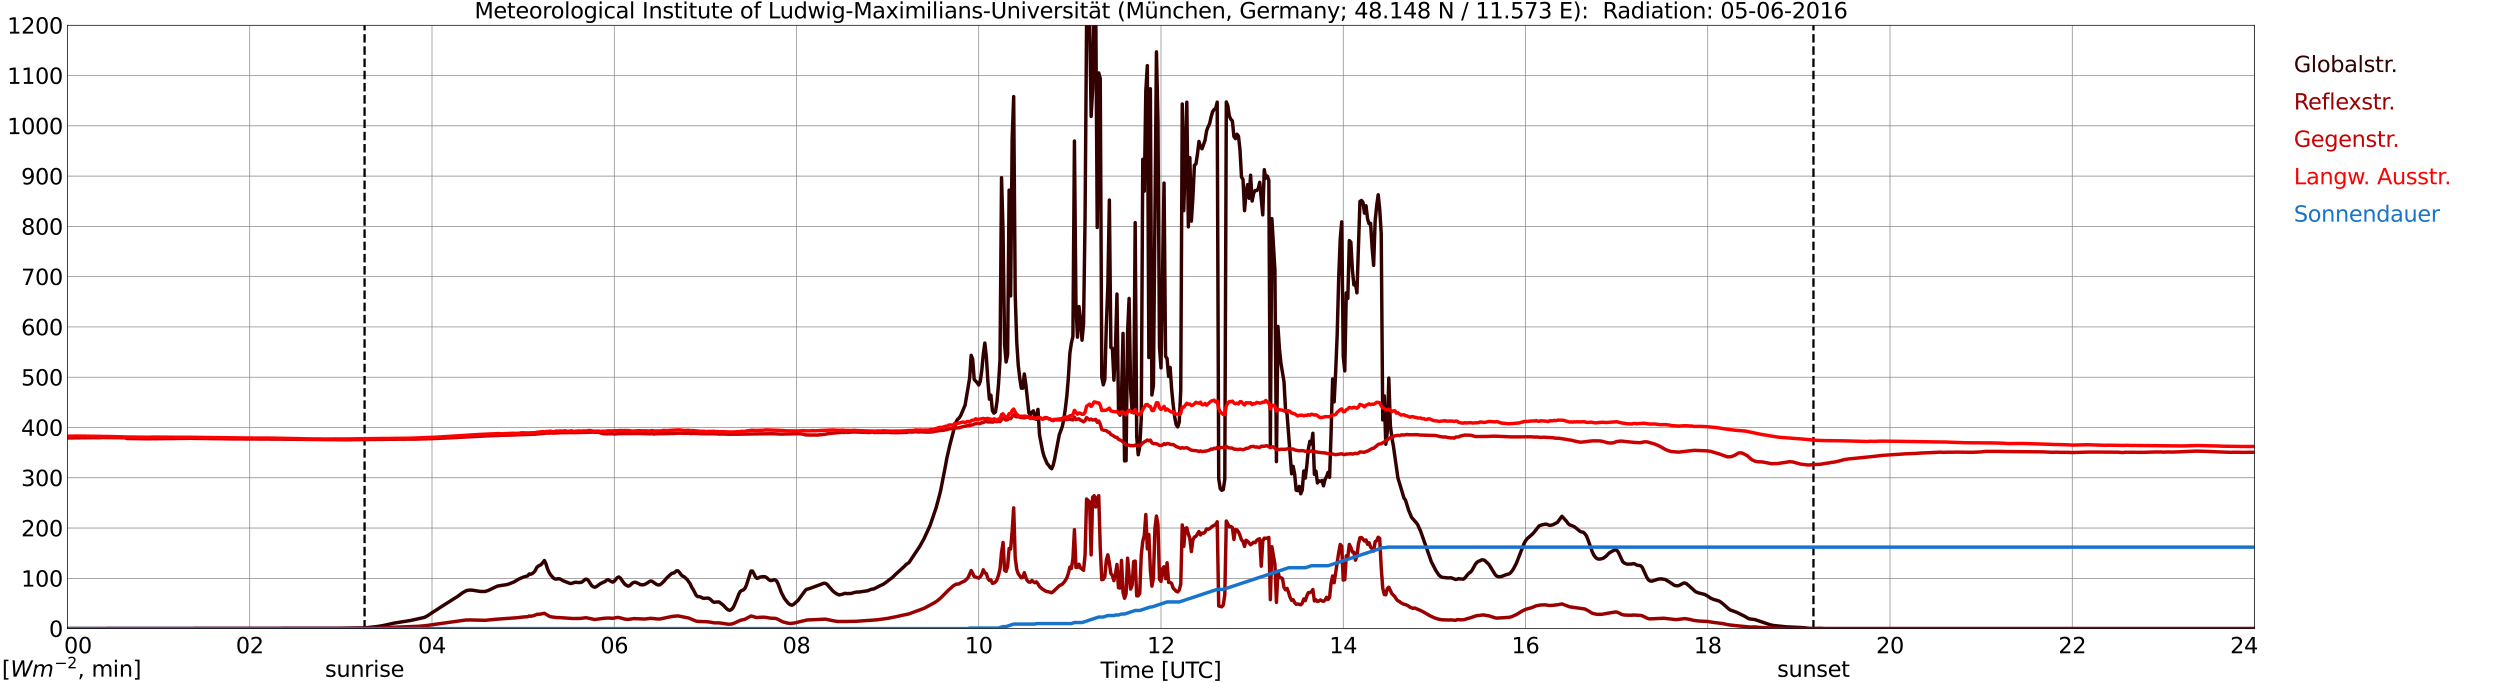 <?xml version="1.0" encoding="utf-8" standalone="no"?>
<!DOCTYPE svg PUBLIC "-//W3C//DTD SVG 1.1//EN"
  "http://www.w3.org/Graphics/SVG/1.1/DTD/svg11.dtd">
<svg xmlns:xlink="http://www.w3.org/1999/xlink" width="1085.4pt" height="296.64pt" viewBox="0 0 1085.4 296.64" xmlns="http://www.w3.org/2000/svg" version="1.1">
 <defs>
  <style type="text/css">*{stroke-linejoin: round; stroke-linecap: butt}</style>
 </defs>
 <g id="figure_1">
  <g id="patch_1">
   <path d="M 0 296.64 
L 1085.4 296.64 
L 1085.4 0 
L 0 0 
z
" style="fill: #ffffff"/>
  </g>
  <g id="axes_1">
   <g id="patch_2">
    <path d="M 29.306 272.909 
L 978.814 272.909 
L 978.814 10.976 
L 29.306 10.976 
z
" style="fill: #ffffff"/>
   </g>
   <g id="patch_3">
    <path d="M 978.814 272.909 
L 978.814 272.909 
L 978.814 10.976 
L 978.814 10.976 
z
" clip-path="url(#p2825c68f98)" style="fill: #d3d3d3; opacity: 0.25; stroke: #d3d3d3; stroke-linejoin: miter"/>
   </g>
   <g id="matplotlib.axis_1">
    <g id="xtick_1">
     <g id="line2d_1">
      <path d="M 29.306 272.909 
L 29.306 10.976 
" clip-path="url(#p2825c68f98)" style="fill: none; stroke: #808080; stroke-width: 0.3; stroke-linecap: square"/>
     </g>
     <g id="line2d_2"/>
     <g id="text_1">
      <!--    00 -->
      <g transform="translate(18.733 283.627) scale(0.095 -0.095)">
       <defs>
        <path id="DejaVuSans-20" transform="scale(0.016)"/>
        <path id="DejaVuSans-30" d="M 2034 4250 
Q 1547 4250 1301 3770 
Q 1056 3291 1056 2328 
Q 1056 1369 1301 889 
Q 1547 409 2034 409 
Q 2525 409 2770 889 
Q 3016 1369 3016 2328 
Q 3016 3291 2770 3770 
Q 2525 4250 2034 4250 
z
M 2034 4750 
Q 2819 4750 3233 4129 
Q 3647 3509 3647 2328 
Q 3647 1150 3233 529 
Q 2819 -91 2034 -91 
Q 1250 -91 836 529 
Q 422 1150 422 2328 
Q 422 3509 836 4129 
Q 1250 4750 2034 4750 
z
" transform="scale(0.016)"/>
       </defs>
       <use xlink:href="#DejaVuSans-20"/>
       <use xlink:href="#DejaVuSans-20" transform="translate(31.787 0)"/>
       <use xlink:href="#DejaVuSans-20" transform="translate(63.574 0)"/>
       <use xlink:href="#DejaVuSans-30" transform="translate(95.361 0)"/>
       <use xlink:href="#DejaVuSans-30" transform="translate(158.984 0)"/>
      </g>
     </g>
    </g>
    <g id="xtick_2">
     <g id="line2d_3">
      <path d="M 108.431 272.909 
L 108.431 10.976 
" clip-path="url(#p2825c68f98)" style="fill: none; stroke: #808080; stroke-width: 0.3; stroke-linecap: square"/>
     </g>
     <g id="line2d_4"/>
     <g id="text_2">
      <!-- 02 -->
      <g transform="translate(102.387 283.627) scale(0.095 -0.095)">
       <defs>
        <path id="DejaVuSans-32" d="M 1228 531 
L 3431 531 
L 3431 0 
L 469 0 
L 469 531 
Q 828 903 1448 1529 
Q 2069 2156 2228 2338 
Q 2531 2678 2651 2914 
Q 2772 3150 2772 3378 
Q 2772 3750 2511 3984 
Q 2250 4219 1831 4219 
Q 1534 4219 1204 4116 
Q 875 4013 500 3803 
L 500 4441 
Q 881 4594 1212 4672 
Q 1544 4750 1819 4750 
Q 2544 4750 2975 4387 
Q 3406 4025 3406 3419 
Q 3406 3131 3298 2873 
Q 3191 2616 2906 2266 
Q 2828 2175 2409 1742 
Q 1991 1309 1228 531 
z
" transform="scale(0.016)"/>
       </defs>
       <use xlink:href="#DejaVuSans-30"/>
       <use xlink:href="#DejaVuSans-32" transform="translate(63.623 0)"/>
      </g>
     </g>
    </g>
    <g id="xtick_3">
     <g id="line2d_5">
      <path d="M 187.557 272.909 
L 187.557 10.976 
" clip-path="url(#p2825c68f98)" style="fill: none; stroke: #808080; stroke-width: 0.3; stroke-linecap: square"/>
     </g>
     <g id="line2d_6"/>
     <g id="text_3">
      <!-- 04 -->
      <g transform="translate(181.513 283.627) scale(0.095 -0.095)">
       <defs>
        <path id="DejaVuSans-34" d="M 2419 4116 
L 825 1625 
L 2419 1625 
L 2419 4116 
z
M 2253 4666 
L 3047 4666 
L 3047 1625 
L 3713 1625 
L 3713 1100 
L 3047 1100 
L 3047 0 
L 2419 0 
L 2419 1100 
L 313 1100 
L 313 1709 
L 2253 4666 
z
" transform="scale(0.016)"/>
       </defs>
       <use xlink:href="#DejaVuSans-30"/>
       <use xlink:href="#DejaVuSans-34" transform="translate(63.623 0)"/>
      </g>
     </g>
    </g>
    <g id="xtick_4">
     <g id="line2d_7">
      <path d="M 266.683 272.909 
L 266.683 10.976 
" clip-path="url(#p2825c68f98)" style="fill: none; stroke: #808080; stroke-width: 0.3; stroke-linecap: square"/>
     </g>
     <g id="line2d_8"/>
     <g id="text_4">
      <!-- 06 -->
      <g transform="translate(260.638 283.627) scale(0.095 -0.095)">
       <defs>
        <path id="DejaVuSans-36" d="M 2113 2584 
Q 1688 2584 1439 2293 
Q 1191 2003 1191 1497 
Q 1191 994 1439 701 
Q 1688 409 2113 409 
Q 2538 409 2786 701 
Q 3034 994 3034 1497 
Q 3034 2003 2786 2293 
Q 2538 2584 2113 2584 
z
M 3366 4563 
L 3366 3988 
Q 3128 4100 2886 4159 
Q 2644 4219 2406 4219 
Q 1781 4219 1451 3797 
Q 1122 3375 1075 2522 
Q 1259 2794 1537 2939 
Q 1816 3084 2150 3084 
Q 2853 3084 3261 2657 
Q 3669 2231 3669 1497 
Q 3669 778 3244 343 
Q 2819 -91 2113 -91 
Q 1303 -91 875 529 
Q 447 1150 447 2328 
Q 447 3434 972 4092 
Q 1497 4750 2381 4750 
Q 2619 4750 2861 4703 
Q 3103 4656 3366 4563 
z
" transform="scale(0.016)"/>
       </defs>
       <use xlink:href="#DejaVuSans-30"/>
       <use xlink:href="#DejaVuSans-36" transform="translate(63.623 0)"/>
      </g>
     </g>
    </g>
    <g id="xtick_5">
     <g id="line2d_9">
      <path d="M 345.808 272.909 
L 345.808 10.976 
" clip-path="url(#p2825c68f98)" style="fill: none; stroke: #808080; stroke-width: 0.3; stroke-linecap: square"/>
     </g>
     <g id="line2d_10"/>
     <g id="text_5">
      <!-- 08 -->
      <g transform="translate(339.764 283.627) scale(0.095 -0.095)">
       <defs>
        <path id="DejaVuSans-38" d="M 2034 2216 
Q 1584 2216 1326 1975 
Q 1069 1734 1069 1313 
Q 1069 891 1326 650 
Q 1584 409 2034 409 
Q 2484 409 2743 651 
Q 3003 894 3003 1313 
Q 3003 1734 2745 1975 
Q 2488 2216 2034 2216 
z
M 1403 2484 
Q 997 2584 770 2862 
Q 544 3141 544 3541 
Q 544 4100 942 4425 
Q 1341 4750 2034 4750 
Q 2731 4750 3128 4425 
Q 3525 4100 3525 3541 
Q 3525 3141 3298 2862 
Q 3072 2584 2669 2484 
Q 3125 2378 3379 2068 
Q 3634 1759 3634 1313 
Q 3634 634 3220 271 
Q 2806 -91 2034 -91 
Q 1263 -91 848 271 
Q 434 634 434 1313 
Q 434 1759 690 2068 
Q 947 2378 1403 2484 
z
M 1172 3481 
Q 1172 3119 1398 2916 
Q 1625 2713 2034 2713 
Q 2441 2713 2670 2916 
Q 2900 3119 2900 3481 
Q 2900 3844 2670 4047 
Q 2441 4250 2034 4250 
Q 1625 4250 1398 4047 
Q 1172 3844 1172 3481 
z
" transform="scale(0.016)"/>
       </defs>
       <use xlink:href="#DejaVuSans-30"/>
       <use xlink:href="#DejaVuSans-38" transform="translate(63.623 0)"/>
      </g>
     </g>
    </g>
    <g id="xtick_6">
     <g id="line2d_11">
      <path d="M 424.934 272.909 
L 424.934 10.976 
" clip-path="url(#p2825c68f98)" style="fill: none; stroke: #808080; stroke-width: 0.3; stroke-linecap: square"/>
     </g>
     <g id="line2d_12"/>
     <g id="text_6">
      <!-- 10 -->
      <g transform="translate(418.89 283.627) scale(0.095 -0.095)">
       <defs>
        <path id="DejaVuSans-31" d="M 794 531 
L 1825 531 
L 1825 4091 
L 703 3866 
L 703 4441 
L 1819 4666 
L 2450 4666 
L 2450 531 
L 3481 531 
L 3481 0 
L 794 0 
L 794 531 
z
" transform="scale(0.016)"/>
       </defs>
       <use xlink:href="#DejaVuSans-31"/>
       <use xlink:href="#DejaVuSans-30" transform="translate(63.623 0)"/>
      </g>
     </g>
    </g>
    <g id="xtick_7">
     <g id="line2d_13">
      <path d="M 504.06 272.909 
L 504.06 10.976 
" clip-path="url(#p2825c68f98)" style="fill: none; stroke: #808080; stroke-width: 0.3; stroke-linecap: square"/>
     </g>
     <g id="line2d_14"/>
     <g id="text_7">
      <!-- 12 -->
      <g transform="translate(498.015 283.627) scale(0.095 -0.095)">
       <use xlink:href="#DejaVuSans-31"/>
       <use xlink:href="#DejaVuSans-32" transform="translate(63.623 0)"/>
      </g>
     </g>
    </g>
    <g id="xtick_8">
     <g id="line2d_15">
      <path d="M 583.185 272.909 
L 583.185 10.976 
" clip-path="url(#p2825c68f98)" style="fill: none; stroke: #808080; stroke-width: 0.3; stroke-linecap: square"/>
     </g>
     <g id="line2d_16"/>
     <g id="text_8">
      <!-- 14 -->
      <g transform="translate(577.141 283.627) scale(0.095 -0.095)">
       <use xlink:href="#DejaVuSans-31"/>
       <use xlink:href="#DejaVuSans-34" transform="translate(63.623 0)"/>
      </g>
     </g>
    </g>
    <g id="xtick_9">
     <g id="line2d_17">
      <path d="M 662.311 272.909 
L 662.311 10.976 
" clip-path="url(#p2825c68f98)" style="fill: none; stroke: #808080; stroke-width: 0.3; stroke-linecap: square"/>
     </g>
     <g id="line2d_18"/>
     <g id="text_9">
      <!-- 16 -->
      <g transform="translate(656.267 283.627) scale(0.095 -0.095)">
       <use xlink:href="#DejaVuSans-31"/>
       <use xlink:href="#DejaVuSans-36" transform="translate(63.623 0)"/>
      </g>
     </g>
    </g>
    <g id="xtick_10">
     <g id="line2d_19">
      <path d="M 741.437 272.909 
L 741.437 10.976 
" clip-path="url(#p2825c68f98)" style="fill: none; stroke: #808080; stroke-width: 0.3; stroke-linecap: square"/>
     </g>
     <g id="line2d_20"/>
     <g id="text_10">
      <!-- 18 -->
      <g transform="translate(735.392 283.627) scale(0.095 -0.095)">
       <use xlink:href="#DejaVuSans-31"/>
       <use xlink:href="#DejaVuSans-38" transform="translate(63.623 0)"/>
      </g>
     </g>
    </g>
    <g id="xtick_11">
     <g id="line2d_21">
      <path d="M 820.562 272.909 
L 820.562 10.976 
" clip-path="url(#p2825c68f98)" style="fill: none; stroke: #808080; stroke-width: 0.3; stroke-linecap: square"/>
     </g>
     <g id="line2d_22"/>
     <g id="text_11">
      <!-- 20 -->
      <g transform="translate(814.518 283.627) scale(0.095 -0.095)">
       <use xlink:href="#DejaVuSans-32"/>
       <use xlink:href="#DejaVuSans-30" transform="translate(63.623 0)"/>
      </g>
     </g>
    </g>
    <g id="xtick_12">
     <g id="line2d_23">
      <path d="M 899.688 272.909 
L 899.688 10.976 
" clip-path="url(#p2825c68f98)" style="fill: none; stroke: #808080; stroke-width: 0.3; stroke-linecap: square"/>
     </g>
     <g id="line2d_24"/>
     <g id="text_12">
      <!-- 22 -->
      <g transform="translate(893.644 283.627) scale(0.095 -0.095)">
       <use xlink:href="#DejaVuSans-32"/>
       <use xlink:href="#DejaVuSans-32" transform="translate(63.623 0)"/>
      </g>
     </g>
    </g>
    <g id="xtick_13">
     <g id="line2d_25">
      <path d="M 978.814 272.909 
L 978.814 10.976 
" clip-path="url(#p2825c68f98)" style="fill: none; stroke: #808080; stroke-width: 0.3; stroke-linecap: square"/>
     </g>
     <g id="line2d_26"/>
     <g id="text_13">
      <!-- 24    -->
      <g transform="translate(968.241 283.627) scale(0.095 -0.095)">
       <use xlink:href="#DejaVuSans-32"/>
       <use xlink:href="#DejaVuSans-34" transform="translate(63.623 0)"/>
       <use xlink:href="#DejaVuSans-20" transform="translate(127.246 0)"/>
       <use xlink:href="#DejaVuSans-20" transform="translate(159.033 0)"/>
       <use xlink:href="#DejaVuSans-20" transform="translate(190.82 0)"/>
      </g>
     </g>
    </g>
    <g id="text_14">
     <!-- Time [UTC] -->
     <g transform="translate(477.806 294.322) scale(0.095 -0.095)">
      <defs>
       <path id="DejaVuSans-54" d="M -19 4666 
L 3928 4666 
L 3928 4134 
L 2272 4134 
L 2272 0 
L 1638 0 
L 1638 4134 
L -19 4134 
L -19 4666 
z
" transform="scale(0.016)"/>
       <path id="DejaVuSans-69" d="M 603 3500 
L 1178 3500 
L 1178 0 
L 603 0 
L 603 3500 
z
M 603 4863 
L 1178 4863 
L 1178 4134 
L 603 4134 
L 603 4863 
z
" transform="scale(0.016)"/>
       <path id="DejaVuSans-6d" d="M 3328 2828 
Q 3544 3216 3844 3400 
Q 4144 3584 4550 3584 
Q 5097 3584 5394 3201 
Q 5691 2819 5691 2113 
L 5691 0 
L 5113 0 
L 5113 2094 
Q 5113 2597 4934 2840 
Q 4756 3084 4391 3084 
Q 3944 3084 3684 2787 
Q 3425 2491 3425 1978 
L 3425 0 
L 2847 0 
L 2847 2094 
Q 2847 2600 2669 2842 
Q 2491 3084 2119 3084 
Q 1678 3084 1418 2786 
Q 1159 2488 1159 1978 
L 1159 0 
L 581 0 
L 581 3500 
L 1159 3500 
L 1159 2956 
Q 1356 3278 1631 3431 
Q 1906 3584 2284 3584 
Q 2666 3584 2933 3390 
Q 3200 3197 3328 2828 
z
" transform="scale(0.016)"/>
       <path id="DejaVuSans-65" d="M 3597 1894 
L 3597 1613 
L 953 1613 
Q 991 1019 1311 708 
Q 1631 397 2203 397 
Q 2534 397 2845 478 
Q 3156 559 3463 722 
L 3463 178 
Q 3153 47 2828 -22 
Q 2503 -91 2169 -91 
Q 1331 -91 842 396 
Q 353 884 353 1716 
Q 353 2575 817 3079 
Q 1281 3584 2069 3584 
Q 2775 3584 3186 3129 
Q 3597 2675 3597 1894 
z
M 3022 2063 
Q 3016 2534 2758 2815 
Q 2500 3097 2075 3097 
Q 1594 3097 1305 2825 
Q 1016 2553 972 2059 
L 3022 2063 
z
" transform="scale(0.016)"/>
       <path id="DejaVuSans-5b" d="M 550 4863 
L 1875 4863 
L 1875 4416 
L 1125 4416 
L 1125 -397 
L 1875 -397 
L 1875 -844 
L 550 -844 
L 550 4863 
z
" transform="scale(0.016)"/>
       <path id="DejaVuSans-55" d="M 556 4666 
L 1191 4666 
L 1191 1831 
Q 1191 1081 1462 751 
Q 1734 422 2344 422 
Q 2950 422 3222 751 
Q 3494 1081 3494 1831 
L 3494 4666 
L 4128 4666 
L 4128 1753 
Q 4128 841 3676 375 
Q 3225 -91 2344 -91 
Q 1459 -91 1007 375 
Q 556 841 556 1753 
L 556 4666 
z
" transform="scale(0.016)"/>
       <path id="DejaVuSans-43" d="M 4122 4306 
L 4122 3641 
Q 3803 3938 3442 4084 
Q 3081 4231 2675 4231 
Q 1875 4231 1450 3742 
Q 1025 3253 1025 2328 
Q 1025 1406 1450 917 
Q 1875 428 2675 428 
Q 3081 428 3442 575 
Q 3803 722 4122 1019 
L 4122 359 
Q 3791 134 3420 21 
Q 3050 -91 2638 -91 
Q 1578 -91 968 557 
Q 359 1206 359 2328 
Q 359 3453 968 4101 
Q 1578 4750 2638 4750 
Q 3056 4750 3426 4639 
Q 3797 4528 4122 4306 
z
" transform="scale(0.016)"/>
       <path id="DejaVuSans-5d" d="M 1947 4863 
L 1947 -844 
L 622 -844 
L 622 -397 
L 1369 -397 
L 1369 4416 
L 622 4416 
L 622 4863 
L 1947 4863 
z
" transform="scale(0.016)"/>
      </defs>
      <use xlink:href="#DejaVuSans-54"/>
      <use xlink:href="#DejaVuSans-69" transform="translate(57.959 0)"/>
      <use xlink:href="#DejaVuSans-6d" transform="translate(85.742 0)"/>
      <use xlink:href="#DejaVuSans-65" transform="translate(183.154 0)"/>
      <use xlink:href="#DejaVuSans-20" transform="translate(244.678 0)"/>
      <use xlink:href="#DejaVuSans-5b" transform="translate(276.465 0)"/>
      <use xlink:href="#DejaVuSans-55" transform="translate(315.479 0)"/>
      <use xlink:href="#DejaVuSans-54" transform="translate(388.672 0)"/>
      <use xlink:href="#DejaVuSans-43" transform="translate(443.881 0)"/>
      <use xlink:href="#DejaVuSans-5d" transform="translate(513.705 0)"/>
     </g>
    </g>
   </g>
   <g id="matplotlib.axis_2">
    <g id="ytick_1">
     <g id="line2d_27">
      <path d="M 29.306 272.909 
L 978.814 272.909 
" clip-path="url(#p2825c68f98)" style="fill: none; stroke: #808080; stroke-width: 0.3; stroke-linecap: square"/>
     </g>
     <g id="line2d_28"/>
     <g id="text_15">
      <!-- 0 -->
      <g transform="translate(21.261 276.518) scale(0.095 -0.095)">
       <use xlink:href="#DejaVuSans-30"/>
      </g>
     </g>
    </g>
    <g id="ytick_2">
     <g id="line2d_29">
      <path d="M 29.306 251.081 
L 978.814 251.081 
" clip-path="url(#p2825c68f98)" style="fill: none; stroke: #808080; stroke-width: 0.3; stroke-linecap: square"/>
     </g>
     <g id="line2d_30"/>
     <g id="text_16">
      <!-- 100 -->
      <g transform="translate(9.173 254.69) scale(0.095 -0.095)">
       <use xlink:href="#DejaVuSans-31"/>
       <use xlink:href="#DejaVuSans-30" transform="translate(63.623 0)"/>
       <use xlink:href="#DejaVuSans-30" transform="translate(127.246 0)"/>
      </g>
     </g>
    </g>
    <g id="ytick_3">
     <g id="line2d_31">
      <path d="M 29.306 229.253 
L 978.814 229.253 
" clip-path="url(#p2825c68f98)" style="fill: none; stroke: #808080; stroke-width: 0.3; stroke-linecap: square"/>
     </g>
     <g id="line2d_32"/>
     <g id="text_17">
      <!-- 200 -->
      <g transform="translate(9.173 232.863) scale(0.095 -0.095)">
       <use xlink:href="#DejaVuSans-32"/>
       <use xlink:href="#DejaVuSans-30" transform="translate(63.623 0)"/>
       <use xlink:href="#DejaVuSans-30" transform="translate(127.246 0)"/>
      </g>
     </g>
    </g>
    <g id="ytick_4">
     <g id="line2d_33">
      <path d="M 29.306 207.426 
L 978.814 207.426 
" clip-path="url(#p2825c68f98)" style="fill: none; stroke: #808080; stroke-width: 0.3; stroke-linecap: square"/>
     </g>
     <g id="line2d_34"/>
     <g id="text_18">
      <!-- 300 -->
      <g transform="translate(9.173 211.035) scale(0.095 -0.095)">
       <defs>
        <path id="DejaVuSans-33" d="M 2597 2516 
Q 3050 2419 3304 2112 
Q 3559 1806 3559 1356 
Q 3559 666 3084 287 
Q 2609 -91 1734 -91 
Q 1441 -91 1130 -33 
Q 819 25 488 141 
L 488 750 
Q 750 597 1062 519 
Q 1375 441 1716 441 
Q 2309 441 2620 675 
Q 2931 909 2931 1356 
Q 2931 1769 2642 2001 
Q 2353 2234 1838 2234 
L 1294 2234 
L 1294 2753 
L 1863 2753 
Q 2328 2753 2575 2939 
Q 2822 3125 2822 3475 
Q 2822 3834 2567 4026 
Q 2313 4219 1838 4219 
Q 1578 4219 1281 4162 
Q 984 4106 628 3988 
L 628 4550 
Q 988 4650 1302 4700 
Q 1616 4750 1894 4750 
Q 2613 4750 3031 4423 
Q 3450 4097 3450 3541 
Q 3450 3153 3228 2886 
Q 3006 2619 2597 2516 
z
" transform="scale(0.016)"/>
       </defs>
       <use xlink:href="#DejaVuSans-33"/>
       <use xlink:href="#DejaVuSans-30" transform="translate(63.623 0)"/>
       <use xlink:href="#DejaVuSans-30" transform="translate(127.246 0)"/>
      </g>
     </g>
    </g>
    <g id="ytick_5">
     <g id="line2d_35">
      <path d="M 29.306 185.598 
L 978.814 185.598 
" clip-path="url(#p2825c68f98)" style="fill: none; stroke: #808080; stroke-width: 0.3; stroke-linecap: square"/>
     </g>
     <g id="line2d_36"/>
     <g id="text_19">
      <!-- 400 -->
      <g transform="translate(9.173 189.207) scale(0.095 -0.095)">
       <use xlink:href="#DejaVuSans-34"/>
       <use xlink:href="#DejaVuSans-30" transform="translate(63.623 0)"/>
       <use xlink:href="#DejaVuSans-30" transform="translate(127.246 0)"/>
      </g>
     </g>
    </g>
    <g id="ytick_6">
     <g id="line2d_37">
      <path d="M 29.306 163.77 
L 978.814 163.77 
" clip-path="url(#p2825c68f98)" style="fill: none; stroke: #808080; stroke-width: 0.3; stroke-linecap: square"/>
     </g>
     <g id="line2d_38"/>
     <g id="text_20">
      <!-- 500 -->
      <g transform="translate(9.173 167.379) scale(0.095 -0.095)">
       <defs>
        <path id="DejaVuSans-35" d="M 691 4666 
L 3169 4666 
L 3169 4134 
L 1269 4134 
L 1269 2991 
Q 1406 3038 1543 3061 
Q 1681 3084 1819 3084 
Q 2600 3084 3056 2656 
Q 3513 2228 3513 1497 
Q 3513 744 3044 326 
Q 2575 -91 1722 -91 
Q 1428 -91 1123 -41 
Q 819 9 494 109 
L 494 744 
Q 775 591 1075 516 
Q 1375 441 1709 441 
Q 2250 441 2565 725 
Q 2881 1009 2881 1497 
Q 2881 1984 2565 2268 
Q 2250 2553 1709 2553 
Q 1456 2553 1204 2497 
Q 953 2441 691 2322 
L 691 4666 
z
" transform="scale(0.016)"/>
       </defs>
       <use xlink:href="#DejaVuSans-35"/>
       <use xlink:href="#DejaVuSans-30" transform="translate(63.623 0)"/>
       <use xlink:href="#DejaVuSans-30" transform="translate(127.246 0)"/>
      </g>
     </g>
    </g>
    <g id="ytick_7">
     <g id="line2d_39">
      <path d="M 29.306 141.942 
L 978.814 141.942 
" clip-path="url(#p2825c68f98)" style="fill: none; stroke: #808080; stroke-width: 0.3; stroke-linecap: square"/>
     </g>
     <g id="line2d_40"/>
     <g id="text_21">
      <!-- 600 -->
      <g transform="translate(9.173 145.551) scale(0.095 -0.095)">
       <use xlink:href="#DejaVuSans-36"/>
       <use xlink:href="#DejaVuSans-30" transform="translate(63.623 0)"/>
       <use xlink:href="#DejaVuSans-30" transform="translate(127.246 0)"/>
      </g>
     </g>
    </g>
    <g id="ytick_8">
     <g id="line2d_41">
      <path d="M 29.306 120.114 
L 978.814 120.114 
" clip-path="url(#p2825c68f98)" style="fill: none; stroke: #808080; stroke-width: 0.3; stroke-linecap: square"/>
     </g>
     <g id="line2d_42"/>
     <g id="text_22">
      <!-- 700 -->
      <g transform="translate(9.173 123.724) scale(0.095 -0.095)">
       <defs>
        <path id="DejaVuSans-37" d="M 525 4666 
L 3525 4666 
L 3525 4397 
L 1831 0 
L 1172 0 
L 2766 4134 
L 525 4134 
L 525 4666 
z
" transform="scale(0.016)"/>
       </defs>
       <use xlink:href="#DejaVuSans-37"/>
       <use xlink:href="#DejaVuSans-30" transform="translate(63.623 0)"/>
       <use xlink:href="#DejaVuSans-30" transform="translate(127.246 0)"/>
      </g>
     </g>
    </g>
    <g id="ytick_9">
     <g id="line2d_43">
      <path d="M 29.306 98.287 
L 978.814 98.287 
" clip-path="url(#p2825c68f98)" style="fill: none; stroke: #808080; stroke-width: 0.3; stroke-linecap: square"/>
     </g>
     <g id="line2d_44"/>
     <g id="text_23">
      <!-- 800 -->
      <g transform="translate(9.173 101.896) scale(0.095 -0.095)">
       <use xlink:href="#DejaVuSans-38"/>
       <use xlink:href="#DejaVuSans-30" transform="translate(63.623 0)"/>
       <use xlink:href="#DejaVuSans-30" transform="translate(127.246 0)"/>
      </g>
     </g>
    </g>
    <g id="ytick_10">
     <g id="line2d_45">
      <path d="M 29.306 76.459 
L 978.814 76.459 
" clip-path="url(#p2825c68f98)" style="fill: none; stroke: #808080; stroke-width: 0.3; stroke-linecap: square"/>
     </g>
     <g id="line2d_46"/>
     <g id="text_24">
      <!-- 900 -->
      <g transform="translate(9.173 80.068) scale(0.095 -0.095)">
       <defs>
        <path id="DejaVuSans-39" d="M 703 97 
L 703 672 
Q 941 559 1184 500 
Q 1428 441 1663 441 
Q 2288 441 2617 861 
Q 2947 1281 2994 2138 
Q 2813 1869 2534 1725 
Q 2256 1581 1919 1581 
Q 1219 1581 811 2004 
Q 403 2428 403 3163 
Q 403 3881 828 4315 
Q 1253 4750 1959 4750 
Q 2769 4750 3195 4129 
Q 3622 3509 3622 2328 
Q 3622 1225 3098 567 
Q 2575 -91 1691 -91 
Q 1453 -91 1209 -44 
Q 966 3 703 97 
z
M 1959 2075 
Q 2384 2075 2632 2365 
Q 2881 2656 2881 3163 
Q 2881 3666 2632 3958 
Q 2384 4250 1959 4250 
Q 1534 4250 1286 3958 
Q 1038 3666 1038 3163 
Q 1038 2656 1286 2365 
Q 1534 2075 1959 2075 
z
" transform="scale(0.016)"/>
       </defs>
       <use xlink:href="#DejaVuSans-39"/>
       <use xlink:href="#DejaVuSans-30" transform="translate(63.623 0)"/>
       <use xlink:href="#DejaVuSans-30" transform="translate(127.246 0)"/>
      </g>
     </g>
    </g>
    <g id="ytick_11">
     <g id="line2d_47">
      <path d="M 29.306 54.631 
L 978.814 54.631 
" clip-path="url(#p2825c68f98)" style="fill: none; stroke: #808080; stroke-width: 0.3; stroke-linecap: square"/>
     </g>
     <g id="line2d_48"/>
     <g id="text_25">
      <!-- 1000 -->
      <g transform="translate(3.128 58.24) scale(0.095 -0.095)">
       <use xlink:href="#DejaVuSans-31"/>
       <use xlink:href="#DejaVuSans-30" transform="translate(63.623 0)"/>
       <use xlink:href="#DejaVuSans-30" transform="translate(127.246 0)"/>
       <use xlink:href="#DejaVuSans-30" transform="translate(190.869 0)"/>
      </g>
     </g>
    </g>
    <g id="ytick_12">
     <g id="line2d_49">
      <path d="M 29.306 32.803 
L 978.814 32.803 
" clip-path="url(#p2825c68f98)" style="fill: none; stroke: #808080; stroke-width: 0.3; stroke-linecap: square"/>
     </g>
     <g id="line2d_50"/>
     <g id="text_26">
      <!-- 1100 -->
      <g transform="translate(3.128 36.413) scale(0.095 -0.095)">
       <use xlink:href="#DejaVuSans-31"/>
       <use xlink:href="#DejaVuSans-31" transform="translate(63.623 0)"/>
       <use xlink:href="#DejaVuSans-30" transform="translate(127.246 0)"/>
       <use xlink:href="#DejaVuSans-30" transform="translate(190.869 0)"/>
      </g>
     </g>
    </g>
    <g id="ytick_13">
     <g id="line2d_51">
      <path d="M 29.306 10.976 
L 978.814 10.976 
" clip-path="url(#p2825c68f98)" style="fill: none; stroke: #808080; stroke-width: 0.3; stroke-linecap: square"/>
     </g>
     <g id="line2d_52"/>
     <g id="text_27">
      <!-- 1200 -->
      <g transform="translate(3.128 14.585) scale(0.095 -0.095)">
       <use xlink:href="#DejaVuSans-31"/>
       <use xlink:href="#DejaVuSans-32" transform="translate(63.623 0)"/>
       <use xlink:href="#DejaVuSans-30" transform="translate(127.246 0)"/>
       <use xlink:href="#DejaVuSans-30" transform="translate(190.869 0)"/>
      </g>
     </g>
    </g>
   </g>
   <g id="line2d_53">
    <path d="M 158.281 272.909 
L 158.281 10.976 
" clip-path="url(#p2825c68f98)" style="fill: none; stroke-dasharray: 3.7,1.6; stroke-dashoffset: 0; stroke: #000000"/>
   </g>
   <g id="line2d_54">
    <path d="M 787.33 272.909 
L 787.33 10.976 
" clip-path="url(#p2825c68f98)" style="fill: none; stroke-dasharray: 3.7,1.6; stroke-dashoffset: 0; stroke: #000000"/>
   </g>
   <g id="line2d_55">
    <path d="M 29.306 272.909 
L 147.335 272.819 
L 149.972 272.763 
L 153.269 272.684 
L 155.247 272.647 
L 158.544 272.588 
L 162.501 272.162 
L 164.479 271.909 
L 166.457 271.562 
L 171.073 270.534 
L 178.326 269.373 
L 184.26 268.056 
L 185.579 267.358 
L 188.217 265.616 
L 192.832 262.632 
L 198.767 258.876 
L 200.745 257.422 
L 202.063 256.647 
L 202.723 256.357 
L 204.042 256.165 
L 205.36 256.28 
L 208.657 256.802 
L 210.635 256.782 
L 211.954 256.376 
L 214.592 255.097 
L 215.91 254.48 
L 217.889 254.13 
L 219.207 253.956 
L 220.526 253.705 
L 223.164 252.657 
L 225.142 251.476 
L 227.12 250.586 
L 229.098 250.025 
L 229.757 249.191 
L 230.417 249.326 
L 231.076 248.996 
L 231.736 248.494 
L 232.395 247.68 
L 233.054 246.364 
L 233.714 245.764 
L 234.373 245.454 
L 235.033 245.009 
L 236.351 243.361 
L 237.011 244.736 
L 237.67 246.886 
L 238.329 248.359 
L 238.989 249.481 
L 240.308 251.011 
L 240.967 251.36 
L 241.626 251.437 
L 242.286 251.245 
L 242.945 251.302 
L 243.604 251.592 
L 244.264 252.057 
L 247.561 253.336 
L 248.22 253.277 
L 249.539 252.832 
L 250.198 252.795 
L 250.858 252.91 
L 252.176 252.871 
L 252.836 252.581 
L 254.155 251.476 
L 254.814 251.515 
L 255.473 252.076 
L 256.792 254.13 
L 257.451 254.672 
L 258.111 254.945 
L 258.77 254.79 
L 260.748 253.355 
L 262.726 252.445 
L 263.386 251.825 
L 264.045 251.67 
L 265.364 252.485 
L 266.023 252.736 
L 266.683 252.349 
L 268.002 250.799 
L 268.661 250.49 
L 269.32 250.974 
L 271.298 253.685 
L 272.617 254.48 
L 273.277 254.342 
L 274.595 253.161 
L 275.255 252.812 
L 275.914 252.795 
L 277.233 253.355 
L 277.892 253.781 
L 278.552 253.916 
L 279.211 253.897 
L 279.87 253.742 
L 281.189 253.026 
L 281.849 252.522 
L 282.508 252.231 
L 283.167 252.426 
L 285.145 253.781 
L 285.805 253.975 
L 286.464 253.897 
L 287.124 253.471 
L 288.442 252.175 
L 289.102 251.302 
L 291.08 249.424 
L 291.739 248.94 
L 292.399 248.824 
L 293.058 248.396 
L 293.717 247.816 
L 294.377 247.875 
L 295.036 248.571 
L 295.696 249.501 
L 296.355 250.121 
L 297.014 250.411 
L 298.333 251.611 
L 299.652 253.471 
L 300.311 254.982 
L 300.971 255.97 
L 302.289 258.526 
L 302.949 259.011 
L 303.608 259.05 
L 304.267 259.223 
L 304.927 259.611 
L 305.586 259.806 
L 306.246 259.707 
L 307.564 259.67 
L 308.224 260.057 
L 309.543 261.257 
L 310.202 261.508 
L 310.861 261.373 
L 312.18 261.336 
L 313.499 262.342 
L 314.158 262.883 
L 315.477 264.298 
L 316.136 264.763 
L 316.796 264.977 
L 317.455 264.706 
L 318.114 264.047 
L 318.774 262.883 
L 320.093 259.707 
L 320.752 257.966 
L 321.411 256.782 
L 322.071 256.357 
L 322.73 256.145 
L 323.39 255.466 
L 324.049 254.071 
L 326.027 247.931 
L 326.686 247.931 
L 327.346 249.075 
L 328.005 250.47 
L 328.665 251.109 
L 329.324 250.915 
L 329.983 250.527 
L 331.302 250.354 
L 331.961 250.372 
L 332.621 250.605 
L 333.94 251.786 
L 334.599 252.076 
L 335.258 251.98 
L 335.918 251.729 
L 336.577 251.766 
L 337.236 252.33 
L 337.896 253.646 
L 339.215 257.191 
L 340.533 259.766 
L 341.852 261.471 
L 342.512 262.148 
L 343.171 262.576 
L 343.83 262.748 
L 344.49 262.438 
L 346.468 260.677 
L 349.765 256.165 
L 350.424 255.776 
L 351.083 255.661 
L 356.359 253.722 
L 357.677 253.22 
L 358.337 253.277 
L 358.996 253.607 
L 361.634 256.627 
L 362.952 257.656 
L 364.271 258.295 
L 365.59 258.042 
L 366.909 257.577 
L 367.568 257.712 
L 369.546 257.656 
L 370.865 257.247 
L 372.184 257.016 
L 372.843 257.055 
L 376.799 256.472 
L 378.118 255.892 
L 379.437 255.661 
L 382.074 254.285 
L 383.393 253.722 
L 384.712 252.812 
L 386.69 251.264 
L 387.349 250.837 
L 388.668 249.501 
L 392.624 245.899 
L 393.284 245.201 
L 393.943 244.679 
L 394.603 244.31 
L 399.218 237.378 
L 400.537 235.033 
L 401.196 233.833 
L 403.834 228.061 
L 406.471 220.295 
L 407.79 215.375 
L 408.45 212.682 
L 410.428 202.534 
L 411.087 198.893 
L 412.406 193.139 
L 414.384 185.567 
L 415.043 183.341 
L 415.703 182.101 
L 416.362 181.557 
L 417.022 180.59 
L 419 175.922 
L 420.978 164.204 
L 421.637 154.268 
L 422.297 155.895 
L 422.956 164.728 
L 424.275 166.16 
L 424.934 167.149 
L 425.593 165.521 
L 426.253 160.775 
L 426.912 153.747 
L 427.572 148.942 
L 428.231 154.829 
L 428.89 165.464 
L 429.55 173.287 
L 430.209 171.584 
L 430.869 178.305 
L 431.528 179.37 
L 432.187 178.846 
L 432.847 174.45 
L 433.506 166.915 
L 434.165 156.263 
L 434.825 77.125 
L 435.484 100.387 
L 436.144 149.484 
L 436.803 157.174 
L 437.462 153.978 
L 438.122 82.549 
L 438.781 128.49 
L 439.44 60.333 
L 440.1 41.934 
L 440.759 127.754 
L 441.419 148.362 
L 442.078 158.568 
L 442.737 164.165 
L 443.397 168.524 
L 444.056 168.544 
L 444.716 162.384 
L 445.375 166.915 
L 446.694 179.176 
L 447.353 180.222 
L 448.012 178.962 
L 448.672 178.382 
L 449.331 180.571 
L 449.991 182.042 
L 450.65 177.742 
L 451.309 188.763 
L 452.628 195.697 
L 453.287 198.099 
L 454.606 201.235 
L 455.266 201.973 
L 455.925 202.94 
L 456.584 203.521 
L 457.244 201.99 
L 457.903 199.203 
L 459.881 188.822 
L 461.2 185.198 
L 461.859 182.022 
L 462.519 177.55 
L 463.178 171.931 
L 463.838 164.01 
L 464.497 153.378 
L 465.156 148.903 
L 465.816 146.153 
L 466.475 61.225 
L 467.134 132.286 
L 467.794 146.386 
L 468.453 133.1 
L 469.113 138.696 
L 469.772 147.703 
L 470.431 140.75 
L 471.091 95.002 
L 471.75 9.821 
L 472.409 3.604 
L 473.069 8.893 
L 473.728 50.554 
L 474.388 38.487 
L 475.047 1.533 
L 475.691 -1 
M 475.707 -1 
L 476.366 98.741 
L 477.025 31.668 
L 477.685 33.973 
L 478.344 163.681 
L 479.003 167.09 
L 479.663 164.785 
L 480.322 141.506 
L 480.981 124.113 
L 481.641 86.869 
L 482.3 150.879 
L 482.96 151.267 
L 483.619 165.056 
L 484.278 151.924 
L 484.938 127.676 
L 485.597 177.491 
L 486.256 180.241 
L 486.916 171.855 
L 487.575 144.741 
L 488.235 200.113 
L 488.894 200.035 
L 489.553 144.197 
L 490.213 129.575 
L 490.872 168.969 
L 491.532 178.942 
L 492.191 179.235 
L 492.85 96.65 
L 493.51 189.498 
L 494.169 197.42 
L 494.828 194.049 
L 495.488 181.712 
L 496.147 69.166 
L 496.807 82.994 
L 497.466 39.417 
L 498.125 28.492 
L 498.785 155.238 
L 499.444 38.524 
L 500.103 171.486 
L 500.763 167.496 
L 502.082 22.527 
L 502.741 52.819 
L 503.4 150.647 
L 504.06 159.73 
L 505.379 79.469 
L 506.038 154.694 
L 506.697 155.683 
L 507.357 163.449 
L 508.016 159.555 
L 508.675 168.854 
L 509.335 175.67 
L 509.994 180.977 
L 510.654 184.367 
L 511.313 185.353 
L 511.972 183.341 
L 512.632 169.471 
L 513.291 45.13 
L 513.95 91.459 
L 515.269 44.374 
L 515.929 98.507 
L 516.588 68.448 
L 517.247 96.01 
L 517.907 85.725 
L 518.566 71.742 
L 519.226 71.198 
L 519.885 66.957 
L 520.544 61.417 
L 521.204 63.821 
L 521.863 64.596 
L 523.182 60.935 
L 523.841 56.847 
L 524.501 55.046 
L 525.16 53.73 
L 525.819 50.709 
L 526.479 48.48 
L 527.138 47.513 
L 527.797 47.125 
L 528.457 44.355 
L 529.116 207.84 
L 529.776 212.16 
L 530.435 212.856 
L 531.094 212.546 
L 531.754 208.111 
L 532.413 44.259 
L 533.073 45.944 
L 533.732 50.399 
L 534.391 51.791 
L 535.051 52.49 
L 535.71 59.267 
L 536.369 60.18 
L 537.029 58.261 
L 537.688 59.095 
L 538.348 65.002 
L 539.007 76.874 
L 539.666 77.882 
L 540.326 91.459 
L 540.985 83.69 
L 541.644 80.148 
L 542.304 86.094 
L 542.963 76.06 
L 543.623 87.294 
L 544.282 83.924 
L 544.941 82.704 
L 545.601 82.724 
L 546.26 81.968 
L 546.919 79.159 
L 548.238 93.279 
L 548.898 73.658 
L 549.557 77.339 
L 550.216 76.428 
L 550.876 78.268 
L 551.535 193.102 
L 552.195 94.906 
L 553.513 117.275 
L 554.173 200.423 
L 554.832 141.737 
L 555.491 151.614 
L 556.151 157.833 
L 557.47 165.831 
L 558.129 177.976 
L 558.788 179.698 
L 560.766 205.69 
L 561.426 202.475 
L 562.085 205.826 
L 562.745 212.817 
L 563.404 213.011 
L 564.063 211.171 
L 564.723 214.386 
L 565.382 212.8 
L 566.042 204.47 
L 566.701 207.57 
L 567.36 202.185 
L 568.02 195.058 
L 568.679 191.609 
L 569.338 192.792 
L 569.998 188.104 
L 570.657 205.961 
L 571.317 204.509 
L 571.976 209.68 
L 572.635 208.77 
L 573.295 209.001 
L 573.954 208.595 
L 574.613 210.92 
L 575.273 208.15 
L 575.932 207.009 
L 576.592 205.07 
L 577.251 207.22 
L 577.91 187.813 
L 578.57 164.534 
L 579.229 174.49 
L 579.889 161.454 
L 580.548 145.378 
L 581.207 120.704 
L 581.867 103.833 
L 582.526 96.32 
L 583.185 154.674 
L 583.845 161.028 
L 584.504 127.154 
L 585.164 129.594 
L 585.823 104.436 
L 586.482 105.132 
L 587.142 117.083 
L 587.801 123.686 
L 588.46 122.738 
L 589.12 127.154 
L 590.439 87.449 
L 591.098 87.043 
L 591.757 87.914 
L 592.417 92.561 
L 593.076 89.346 
L 593.736 94.965 
L 594.395 97.152 
L 595.054 96.96 
L 595.714 107.476 
L 596.373 115.203 
L 597.032 95.932 
L 597.692 89.385 
L 598.351 84.564 
L 599.011 90.741 
L 599.67 101.375 
L 600.329 182.332 
L 600.989 171.855 
L 601.648 192.869 
L 602.307 187.503 
L 602.967 164.145 
L 603.626 184.578 
L 604.286 190.003 
L 604.945 193.547 
L 606.923 207.53 
L 609.561 216.266 
L 610.22 217.156 
L 611.539 221.437 
L 612.858 224.652 
L 614.836 226.878 
L 615.495 227.789 
L 616.814 230.733 
L 621.429 243.884 
L 623.408 247.739 
L 624.726 249.675 
L 625.386 250.236 
L 626.045 250.644 
L 628.683 250.915 
L 630.001 250.837 
L 631.98 251.592 
L 632.639 251.456 
L 633.298 251.186 
L 633.958 251.38 
L 634.617 251.36 
L 635.276 251.456 
L 635.936 251.011 
L 637.255 249.365 
L 637.914 248.726 
L 638.573 248.261 
L 639.233 247.37 
L 640.552 244.969 
L 641.211 244.175 
L 641.87 243.71 
L 642.53 243.478 
L 643.189 243.09 
L 643.848 243.07 
L 644.508 243.225 
L 646.486 245.124 
L 647.805 247.311 
L 649.123 249.424 
L 649.783 250.101 
L 650.442 250.354 
L 651.102 250.391 
L 651.761 250.315 
L 654.399 249.346 
L 655.058 249.23 
L 655.717 248.765 
L 656.377 248.01 
L 657.036 247.06 
L 658.355 244.544 
L 661.652 236.079 
L 662.311 234.8 
L 662.97 233.929 
L 665.608 231.624 
L 668.246 228.293 
L 669.564 227.848 
L 670.883 227.557 
L 671.542 227.616 
L 672.861 228.118 
L 674.18 227.828 
L 676.158 226.802 
L 677.477 225.021 
L 678.136 224.148 
L 680.114 226.317 
L 680.774 227.247 
L 681.433 227.848 
L 683.411 228.603 
L 684.73 229.629 
L 686.049 230.753 
L 686.708 230.967 
L 687.368 231.063 
L 688.027 231.663 
L 688.686 232.534 
L 689.346 234.044 
L 691.324 239.68 
L 691.983 241.018 
L 692.643 241.889 
L 693.302 242.509 
L 693.961 242.723 
L 694.621 242.741 
L 695.939 242.431 
L 697.258 241.52 
L 698.577 240.128 
L 699.896 239.333 
L 701.215 238.713 
L 701.874 238.849 
L 702.533 239.624 
L 704.511 243.825 
L 705.171 244.445 
L 706.49 244.95 
L 708.468 244.871 
L 709.127 244.699 
L 709.786 244.854 
L 710.446 245.24 
L 711.105 245.454 
L 711.765 245.511 
L 712.424 245.705 
L 713.083 246.46 
L 714.402 249.424 
L 715.062 250.837 
L 715.721 251.786 
L 716.38 252.231 
L 717.04 252.33 
L 718.358 251.961 
L 719.677 251.476 
L 720.996 251.302 
L 722.315 251.476 
L 722.974 251.611 
L 724.293 252.367 
L 726.93 254.111 
L 727.59 254.285 
L 728.249 254.325 
L 728.909 254.226 
L 730.887 253.161 
L 731.546 253.122 
L 732.205 253.414 
L 733.524 254.536 
L 736.162 256.92 
L 737.48 257.422 
L 740.118 258.081 
L 741.437 258.836 
L 742.756 259.727 
L 744.074 260.288 
L 746.052 260.832 
L 746.712 261.141 
L 748.031 262.148 
L 750.668 264.453 
L 751.327 264.878 
L 752.646 265.343 
L 753.965 265.828 
L 755.284 266.487 
L 757.262 267.456 
L 759.24 268.617 
L 760.559 268.831 
L 761.878 268.986 
L 768.471 271.232 
L 769.79 271.542 
L 775.725 272.162 
L 781.659 272.433 
L 783.637 272.588 
L 785.615 272.839 
L 787.593 272.878 
L 790.231 272.819 
L 792.209 272.898 
L 798.803 272.909 
L 805.397 272.909 
L 978.154 272.909 
L 978.154 272.909 
" clip-path="url(#p2825c68f98)" style="fill: none; stroke: #330000; stroke-width: 1.5; stroke-linecap: square"/>
   </g>
   <g id="line2d_56">
    <path d="M 29.306 272.909 
L 162.501 272.806 
L 164.479 272.73 
L 165.798 272.671 
L 170.413 272.341 
L 181.623 271.916 
L 184.92 271.625 
L 189.535 270.966 
L 202.063 269.205 
L 204.042 269.146 
L 210.635 269.32 
L 215.251 268.855 
L 224.482 268.196 
L 227.12 267.886 
L 229.098 267.751 
L 229.757 267.441 
L 230.417 267.557 
L 231.736 267.286 
L 233.054 266.745 
L 233.714 266.646 
L 234.373 266.666 
L 236.351 266.26 
L 238.329 267.48 
L 238.989 267.751 
L 241.626 268.12 
L 242.945 268.139 
L 248.88 268.545 
L 250.198 268.506 
L 251.517 268.526 
L 252.836 268.39 
L 254.155 268.216 
L 254.814 268.255 
L 258.111 268.951 
L 259.43 268.816 
L 262.067 268.449 
L 264.045 268.314 
L 266.023 268.449 
L 267.342 268.196 
L 268.002 268.08 
L 268.661 268.1 
L 269.98 268.43 
L 271.298 268.796 
L 272.617 268.932 
L 275.255 268.565 
L 279.87 268.759 
L 282.508 268.449 
L 283.827 268.565 
L 285.145 268.72 
L 286.464 268.759 
L 289.761 268.061 
L 291.739 267.635 
L 294.377 267.404 
L 298.992 268.314 
L 301.63 269.436 
L 302.289 269.689 
L 302.949 269.785 
L 304.267 269.825 
L 306.905 269.94 
L 308.224 270.076 
L 309.543 270.327 
L 310.202 270.425 
L 311.521 270.405 
L 312.839 270.501 
L 316.136 271.005 
L 317.455 270.966 
L 318.774 270.56 
L 321.411 269.32 
L 323.39 268.875 
L 326.027 267.441 
L 327.346 267.751 
L 328.005 268.041 
L 328.665 268.1 
L 331.302 267.945 
L 332.621 268.061 
L 334.599 268.39 
L 336.577 268.469 
L 337.236 268.624 
L 339.874 269.98 
L 341.852 270.521 
L 343.171 270.695 
L 345.149 270.425 
L 347.127 269.94 
L 350.424 269.165 
L 352.402 269.087 
L 358.337 268.796 
L 361.634 269.495 
L 363.612 269.825 
L 366.909 269.825 
L 371.524 269.746 
L 380.756 269.106 
L 385.371 268.469 
L 389.328 267.694 
L 391.306 267.229 
L 392.624 266.956 
L 394.603 266.531 
L 401.196 264.11 
L 403.175 263.045 
L 405.812 261.593 
L 407.131 260.72 
L 408.45 259.579 
L 411.746 256.248 
L 413.065 255.084 
L 413.725 254.464 
L 415.043 253.652 
L 416.362 253.515 
L 417.022 253.07 
L 419 252.159 
L 420.318 250.767 
L 421.637 247.706 
L 422.297 248.848 
L 422.956 250.302 
L 424.934 250.998 
L 425.593 250.457 
L 426.253 249.352 
L 426.912 247.377 
L 427.572 248.673 
L 428.231 249.062 
L 428.89 251.114 
L 429.55 252.004 
L 430.209 251.753 
L 430.869 253.264 
L 431.528 253.089 
L 432.187 252.664 
L 432.847 251.677 
L 433.506 249.758 
L 434.165 247.028 
L 434.825 239.862 
L 435.484 235.522 
L 436.144 247.551 
L 436.803 248.073 
L 437.462 245.943 
L 438.122 238.118 
L 438.781 238.331 
L 439.44 230.585 
L 440.1 220.494 
L 440.759 242.051 
L 441.419 247.143 
L 442.078 249.082 
L 443.397 250.863 
L 444.056 250.708 
L 444.716 248.634 
L 445.375 250.727 
L 446.034 252.122 
L 446.694 252.722 
L 447.353 252.76 
L 448.012 252.004 
L 448.672 252.605 
L 449.331 252.993 
L 449.991 252.624 
L 450.65 253.497 
L 451.309 254.639 
L 452.628 255.802 
L 453.947 256.614 
L 455.266 256.983 
L 455.925 257.099 
L 456.584 257.35 
L 457.244 256.868 
L 459.881 254.329 
L 461.2 253.613 
L 461.859 252.915 
L 462.519 252.004 
L 463.178 250.863 
L 463.838 248.964 
L 464.497 246.213 
L 465.156 246.833 
L 465.816 242.632 
L 466.475 229.945 
L 467.134 246.368 
L 467.794 246.331 
L 468.453 244.974 
L 469.113 246.641 
L 469.772 247.028 
L 470.431 247.608 
L 471.091 240.986 
L 471.75 216.639 
L 473.069 217.938 
L 473.728 240.907 
L 474.388 215.864 
L 475.047 215.225 
L 475.706 220.105 
L 476.366 216.194 
L 477.025 215.205 
L 477.685 237.751 
L 478.344 251.694 
L 479.003 251.502 
L 479.663 250.398 
L 480.322 243.173 
L 480.981 240.868 
L 481.641 244.432 
L 482.3 249.003 
L 482.96 249.854 
L 483.619 252.083 
L 484.278 249.352 
L 484.938 245.072 
L 485.597 255.163 
L 486.256 255.298 
L 486.916 243.289 
L 487.575 257.178 
L 488.235 259.734 
L 488.894 257.815 
L 489.553 242.341 
L 490.213 249.778 
L 490.872 255.763 
L 491.532 254.058 
L 492.191 243.793 
L 492.85 243.598 
L 493.51 258.688 
L 494.169 258.668 
L 494.828 257.64 
L 495.488 240.946 
L 496.147 235.04 
L 496.807 232.462 
L 497.466 223.379 
L 498.125 238.292 
L 498.785 232.036 
L 499.444 247.512 
L 500.103 254.484 
L 500.763 251.018 
L 501.422 229.461 
L 502.082 224.056 
L 502.741 227.815 
L 503.4 251.502 
L 504.06 252.413 
L 504.719 246.912 
L 505.379 246.078 
L 506.038 251.212 
L 506.697 244.336 
L 507.357 252.858 
L 508.016 252.858 
L 508.675 253.283 
L 509.335 255.337 
L 510.654 256.654 
L 511.313 256.983 
L 511.972 256.189 
L 512.632 253.613 
L 513.291 227.911 
L 513.95 237.227 
L 514.61 229.384 
L 515.269 229.17 
L 515.929 231.805 
L 516.588 233.82 
L 517.247 239.473 
L 517.907 234.42 
L 518.566 233.141 
L 519.226 232.87 
L 520.544 230.777 
L 521.204 232.25 
L 521.863 231.436 
L 522.522 231.515 
L 523.182 231.01 
L 523.841 229.635 
L 524.501 229.83 
L 525.16 229.557 
L 526.479 228.395 
L 527.797 227.776 
L 528.457 226.536 
L 529.116 263.084 
L 530.435 263.451 
L 531.094 262.676 
L 531.754 258.223 
L 532.413 226.206 
L 533.732 228.745 
L 534.391 228.57 
L 535.051 229.074 
L 535.71 234.206 
L 536.369 229.867 
L 537.029 230.041 
L 537.688 230.932 
L 538.348 232.462 
L 539.007 234.361 
L 539.666 235.097 
L 540.326 237.247 
L 540.985 234.536 
L 541.644 235.001 
L 542.963 236.511 
L 544.282 235.426 
L 544.941 235.62 
L 545.601 234.632 
L 546.26 234.11 
L 546.919 233.935 
L 547.579 245.827 
L 548.238 234.942 
L 548.898 233.645 
L 549.557 233.702 
L 550.216 233.625 
L 550.876 233.335 
L 551.535 260.353 
L 552.195 237.362 
L 553.513 244.993 
L 554.173 261.534 
L 554.832 248.152 
L 555.491 250.767 
L 556.151 250.823 
L 556.81 251.249 
L 557.47 255.084 
L 558.129 256.073 
L 558.788 255.453 
L 559.448 257.215 
L 560.107 259.325 
L 560.766 260.663 
L 561.426 260.353 
L 562.085 261.63 
L 562.745 262.386 
L 563.404 262.231 
L 564.063 262.349 
L 564.723 262.58 
L 565.382 261.921 
L 566.042 260.044 
L 566.701 260.759 
L 567.36 258.745 
L 568.02 257.313 
L 568.679 257.293 
L 569.338 256.964 
L 569.998 255.955 
L 570.657 260.914 
L 571.317 260.391 
L 571.976 261.146 
L 572.635 260.914 
L 573.295 260.45 
L 573.954 260.856 
L 574.613 261.05 
L 575.273 260.585 
L 575.932 259.325 
L 576.592 260.275 
L 577.251 259.384 
L 577.91 253.128 
L 578.57 250.068 
L 579.229 253.013 
L 581.207 239.977 
L 581.867 236.376 
L 582.526 237.111 
L 583.185 251.869 
L 583.845 251.657 
L 584.504 241.333 
L 585.164 241.761 
L 585.823 236.356 
L 586.482 237.672 
L 587.142 239.628 
L 587.801 239.746 
L 588.46 243.212 
L 589.12 241.507 
L 589.779 236.066 
L 590.439 233.47 
L 591.098 233.372 
L 592.417 234.885 
L 593.076 234.42 
L 593.736 236.297 
L 594.395 235.62 
L 595.054 237.537 
L 595.714 238.235 
L 596.373 239.222 
L 597.032 235.175 
L 597.692 234.747 
L 598.351 233.256 
L 599.011 233.761 
L 599.67 246.447 
L 600.329 255.337 
L 600.989 258.068 
L 601.648 258.243 
L 602.307 255.53 
L 602.967 254.949 
L 604.286 257.699 
L 605.604 259.074 
L 606.264 260.179 
L 606.923 260.856 
L 607.582 261.128 
L 608.242 261.709 
L 609.561 262.366 
L 610.22 262.464 
L 611.539 263.141 
L 612.198 263.645 
L 613.517 264.149 
L 614.176 263.955 
L 616.814 265.079 
L 618.133 265.756 
L 619.451 266.531 
L 620.77 267.306 
L 622.748 268.255 
L 624.726 268.855 
L 626.045 269.087 
L 629.342 269.185 
L 630.001 269.126 
L 631.98 269.32 
L 632.639 268.991 
L 633.958 269.087 
L 635.276 269.069 
L 635.936 268.951 
L 637.255 268.506 
L 638.573 268.177 
L 639.892 267.675 
L 641.211 267.266 
L 641.87 267.266 
L 643.848 266.956 
L 646.486 267.384 
L 649.123 268.255 
L 649.783 268.351 
L 653.739 268.139 
L 654.399 268.041 
L 655.058 268.08 
L 656.377 267.712 
L 658.355 266.821 
L 660.992 265.195 
L 662.311 264.575 
L 664.949 263.839 
L 666.927 263.025 
L 668.905 262.658 
L 670.883 262.6 
L 672.202 262.813 
L 672.861 262.89 
L 674.839 262.755 
L 675.499 262.619 
L 676.158 262.6 
L 678.136 262.194 
L 681.433 263.451 
L 682.752 263.645 
L 688.027 264.381 
L 689.346 265.04 
L 691.324 266.26 
L 693.302 266.725 
L 694.621 266.725 
L 695.28 266.725 
L 701.215 265.699 
L 701.874 265.719 
L 703.193 266.26 
L 703.852 266.686 
L 705.171 267.035 
L 705.83 267.015 
L 706.49 267.111 
L 707.808 267.074 
L 708.468 267.131 
L 709.127 267.015 
L 712.424 267.19 
L 713.083 267.384 
L 715.062 268.371 
L 715.721 268.604 
L 716.38 268.7 
L 722.315 268.41 
L 727.59 269.01 
L 728.909 268.875 
L 731.546 268.565 
L 733.524 268.895 
L 735.502 269.379 
L 737.48 269.611 
L 741.437 269.825 
L 743.415 270.152 
L 748.031 270.754 
L 750.009 271.18 
L 751.327 271.372 
L 753.965 271.665 
L 759.899 272.245 
L 761.878 272.186 
L 763.856 272.4 
L 771.109 272.747 
L 774.406 272.826 
L 777.043 272.902 
L 780.34 272.909 
L 978.154 272.909 
L 978.154 272.909 
" clip-path="url(#p2825c68f98)" style="fill: none; stroke: #990000; stroke-width: 1.5; stroke-linecap: square"/>
   </g>
   <g id="line2d_57">
    <path d="M 29.306 190.149 
L 40.515 190.031 
L 43.153 190.055 
L 44.472 189.968 
L 53.043 190.044 
L 54.362 190.129 
L 55.022 190.378 
L 59.637 190.446 
L 64.253 190.518 
L 82.716 190.31 
L 97.222 190.502 
L 101.178 190.561 
L 122.278 190.668 
L 149.972 190.939 
L 169.754 190.712 
L 180.963 190.642 
L 184.92 190.526 
L 187.557 190.444 
L 198.107 189.965 
L 203.382 189.658 
L 211.295 189.26 
L 213.273 189.184 
L 218.548 188.972 
L 221.845 188.902 
L 228.439 188.656 
L 232.395 188.512 
L 234.373 188.309 
L 237.011 188.066 
L 238.329 188.058 
L 238.989 187.984 
L 240.967 188.042 
L 241.626 187.955 
L 242.945 187.916 
L 243.604 187.839 
L 244.923 187.857 
L 248.22 187.774 
L 249.539 187.835 
L 257.451 187.623 
L 258.111 187.676 
L 259.43 187.66 
L 260.089 187.669 
L 260.748 188.008 
L 262.067 188.307 
L 263.386 188.374 
L 264.705 188.331 
L 266.023 188.317 
L 266.683 188.459 
L 268.661 188.272 
L 277.892 188.217 
L 282.508 188.355 
L 283.167 188.28 
L 283.827 188.453 
L 285.145 188.307 
L 290.42 188.252 
L 291.08 188.121 
L 291.739 188.245 
L 293.717 188.097 
L 296.355 188.09 
L 297.014 188.173 
L 297.674 188.106 
L 298.333 188.152 
L 298.992 188.075 
L 299.652 188.259 
L 300.971 188.176 
L 302.949 188.23 
L 304.267 188.313 
L 309.543 188.35 
L 311.521 188.37 
L 312.18 188.501 
L 313.499 188.433 
L 316.796 188.545 
L 318.114 188.51 
L 321.411 188.531 
L 322.73 188.466 
L 335.258 188.304 
L 336.577 188.357 
L 339.215 188.477 
L 347.127 188.289 
L 349.105 188.608 
L 349.765 188.82 
L 351.743 188.881 
L 353.062 188.861 
L 355.04 188.894 
L 355.699 188.774 
L 356.359 188.785 
L 357.677 188.586 
L 358.337 188.534 
L 359.655 188.239 
L 365.59 187.68 
L 366.249 187.778 
L 367.568 187.706 
L 368.227 187.748 
L 370.206 187.543 
L 377.459 187.774 
L 378.777 187.549 
L 379.437 187.778 
L 386.031 187.695 
L 386.69 187.835 
L 388.009 187.831 
L 389.328 187.85 
L 393.943 187.706 
L 394.603 187.512 
L 395.921 187.591 
L 397.899 187.418 
L 398.559 187.584 
L 399.878 187.464 
L 400.537 187.578 
L 401.196 187.519 
L 402.515 187.626 
L 403.834 187.597 
L 404.493 187.484 
L 405.153 187.501 
L 405.812 187.233 
L 407.131 187.108 
L 407.79 186.942 
L 409.768 186.798 
L 410.428 186.589 
L 411.087 186.519 
L 412.406 186.102 
L 413.065 186.104 
L 413.725 186.239 
L 414.384 185.897 
L 415.703 185.744 
L 416.362 185.735 
L 418.34 185.137 
L 419 185.091 
L 420.318 184.731 
L 420.978 184.751 
L 421.637 184.539 
L 422.297 184.447 
L 422.956 184.122 
L 424.275 183.795 
L 424.934 183.889 
L 425.593 183.86 
L 426.253 183.5 
L 426.912 183.467 
L 427.572 183.016 
L 428.231 183.046 
L 428.89 183.201 
L 430.209 183.168 
L 430.869 183.33 
L 431.528 183.022 
L 432.187 182.954 
L 432.847 183.092 
L 433.506 182.882 
L 434.165 183.04 
L 434.825 182.197 
L 435.484 181.581 
L 436.803 182.372 
L 437.462 182.225 
L 438.122 181.658 
L 438.781 181.743 
L 440.1 180.014 
L 440.759 180.75 
L 441.419 181.012 
L 442.078 180.756 
L 442.737 181.173 
L 444.716 181.448 
L 445.375 181.186 
L 446.034 181.158 
L 446.694 180.964 
L 447.353 181.669 
L 448.012 181.525 
L 449.331 181.835 
L 449.991 181.784 
L 451.309 181.47 
L 451.969 181.767 
L 452.628 181.848 
L 453.287 181.492 
L 453.947 181.263 
L 454.606 181.431 
L 455.266 181.835 
L 455.925 181.926 
L 456.584 182.428 
L 457.244 182.629 
L 457.903 182.114 
L 458.563 182.284 
L 460.541 182.321 
L 461.859 182.108 
L 462.519 182.201 
L 464.497 181.977 
L 465.816 182.321 
L 466.475 181.136 
L 467.134 182.16 
L 468.453 181.824 
L 469.113 182.441 
L 469.772 182.732 
L 470.431 183.155 
L 471.091 182.642 
L 471.75 181.313 
L 473.069 182.26 
L 473.728 181.946 
L 474.388 182.367 
L 475.047 182.335 
L 475.706 182.075 
L 476.366 183.356 
L 477.025 182.784 
L 477.685 184.129 
L 478.344 186.429 
L 479.003 186.752 
L 480.322 186.964 
L 480.981 187.556 
L 481.641 187.722 
L 482.3 188.638 
L 482.96 188.957 
L 484.278 189.811 
L 484.938 189.926 
L 485.597 190.708 
L 486.916 191.312 
L 488.235 192.504 
L 488.894 193.246 
L 490.213 193.242 
L 490.872 193.534 
L 491.532 193.434 
L 492.191 193.526 
L 492.85 193.203 
L 493.51 193.456 
L 494.169 193.312 
L 494.828 193.29 
L 495.488 192.997 
L 496.147 192.303 
L 498.125 191.053 
L 498.785 191.365 
L 499.444 191.072 
L 500.103 192.292 
L 500.763 192.598 
L 502.082 192.65 
L 502.741 192.947 
L 503.4 193.388 
L 504.06 193.412 
L 504.719 193.218 
L 505.379 192.624 
L 506.038 192.971 
L 506.697 192.572 
L 507.357 192.635 
L 508.675 193.069 
L 509.335 192.96 
L 510.654 193.866 
L 512.632 194.617 
L 513.291 194.322 
L 513.95 194.573 
L 515.269 194.366 
L 516.588 195.08 
L 517.247 195.464 
L 519.885 195.761 
L 520.544 196.038 
L 521.204 195.761 
L 521.863 196.042 
L 523.841 195.807 
L 525.16 195.385 
L 525.819 194.927 
L 526.479 195.023 
L 527.138 194.608 
L 527.797 194.798 
L 528.457 194.263 
L 529.116 194.709 
L 529.776 194.355 
L 530.435 194.266 
L 531.754 194.272 
L 532.413 193.801 
L 533.073 194.296 
L 533.732 194.482 
L 535.051 194.552 
L 535.71 194.988 
L 537.688 195.147 
L 538.348 195.012 
L 539.666 195.233 
L 540.326 195.084 
L 540.985 194.654 
L 541.644 194.663 
L 542.304 194.394 
L 542.963 193.908 
L 544.282 193.796 
L 544.941 194.121 
L 545.601 194.01 
L 546.26 194.237 
L 546.919 194.274 
L 547.579 193.729 
L 548.898 193.764 
L 549.557 193.582 
L 550.216 193.554 
L 551.535 194.368 
L 552.195 194.063 
L 552.854 194.008 
L 554.173 195.126 
L 554.832 195.054 
L 555.491 195.161 
L 556.151 195.032 
L 558.129 195.067 
L 559.448 194.744 
L 560.766 194.968 
L 561.426 194.938 
L 562.085 195.32 
L 563.404 195.61 
L 564.063 195.697 
L 565.382 195.634 
L 566.042 195.728 
L 566.701 195.944 
L 568.02 195.818 
L 568.679 196.036 
L 569.338 195.719 
L 569.998 196.021 
L 571.317 196.193 
L 572.635 196.389 
L 573.954 196.562 
L 575.273 196.643 
L 576.592 196.959 
L 577.251 197.005 
L 577.91 197.206 
L 578.57 197.103 
L 579.889 197.411 
L 582.526 196.996 
L 583.185 197.306 
L 583.845 197.367 
L 584.504 197.114 
L 585.164 197.138 
L 586.482 196.992 
L 587.142 197.151 
L 588.46 196.813 
L 589.12 196.942 
L 589.779 196.782 
L 590.439 196.204 
L 592.417 196.37 
L 593.076 196.021 
L 593.736 195.87 
L 595.714 194.72 
L 596.373 194.628 
L 597.692 193.558 
L 598.351 192.936 
L 599.011 192.74 
L 599.67 192.674 
L 600.329 192.236 
L 600.989 191.947 
L 601.648 191.234 
L 602.307 191.024 
L 602.967 190.43 
L 603.626 189.99 
L 604.286 189.856 
L 605.604 189.195 
L 606.923 189.014 
L 607.582 189.145 
L 608.242 188.863 
L 608.901 188.8 
L 609.561 188.859 
L 610.879 188.634 
L 611.539 188.752 
L 615.495 188.706 
L 616.154 188.865 
L 623.408 189.084 
L 625.386 189.577 
L 626.045 189.618 
L 626.705 189.791 
L 627.364 189.671 
L 628.683 189.933 
L 630.001 190.158 
L 630.661 190.064 
L 631.32 190.238 
L 631.98 189.776 
L 633.298 189.704 
L 633.958 189.33 
L 635.936 188.889 
L 638.573 188.968 
L 640.552 189.518 
L 645.827 189.498 
L 647.805 189.372 
L 649.783 189.385 
L 656.377 189.677 
L 664.949 189.638 
L 666.267 189.773 
L 666.927 189.706 
L 668.905 189.9 
L 670.224 189.821 
L 674.18 190.046 
L 675.499 190.258 
L 676.817 190.269 
L 680.774 190.878 
L 681.433 191.044 
L 682.092 191.077 
L 683.411 191.437 
L 686.049 191.974 
L 687.368 191.88 
L 690.005 191.555 
L 691.324 191.402 
L 694.621 191.424 
L 695.939 191.664 
L 697.918 192.222 
L 699.236 192.358 
L 700.555 192.222 
L 701.874 191.696 
L 703.852 191.474 
L 709.127 192.048 
L 711.765 192.203 
L 712.424 192.15 
L 713.743 191.843 
L 715.062 191.84 
L 718.358 192.766 
L 720.337 193.6 
L 722.974 195.093 
L 724.293 195.665 
L 725.612 196.036 
L 728.909 196.298 
L 730.227 196.132 
L 735.502 195.523 
L 740.118 195.7 
L 741.437 195.767 
L 742.756 195.972 
L 746.712 197.164 
L 749.349 198.147 
L 750.009 198.341 
L 751.327 198.288 
L 751.987 198.155 
L 753.306 197.577 
L 754.624 196.774 
L 755.284 196.599 
L 755.943 196.614 
L 756.602 196.804 
L 758.581 197.843 
L 760.559 199.583 
L 761.878 200.209 
L 763.196 200.478 
L 765.174 200.55 
L 767.812 201.069 
L 769.131 201.316 
L 771.768 201.261 
L 774.406 200.849 
L 777.043 200.434 
L 778.362 200.556 
L 781.659 201.484 
L 784.956 201.881 
L 790.89 201.501 
L 792.209 201.226 
L 794.187 200.98 
L 794.847 200.792 
L 796.165 200.646 
L 798.143 200.233 
L 800.781 199.53 
L 802.759 199.234 
L 804.078 199.111 
L 813.969 198.103 
L 817.265 197.701 
L 819.244 197.575 
L 827.156 197.042 
L 831.772 196.848 
L 834.409 196.671 
L 841.663 196.352 
L 842.322 196.289 
L 843.641 196.4 
L 846.278 196.317 
L 847.597 196.33 
L 849.575 196.291 
L 853.531 196.344 
L 856.828 196.352 
L 858.806 196.256 
L 860.125 196.189 
L 862.103 195.981 
L 868.038 195.977 
L 870.016 196.027 
L 887.16 196.186 
L 891.116 196.383 
L 893.094 196.304 
L 894.413 196.392 
L 897.71 196.385 
L 899.688 196.475 
L 907.601 196.256 
L 909.579 196.269 
L 914.194 196.291 
L 915.513 196.291 
L 916.832 196.306 
L 919.469 196.322 
L 921.448 196.483 
L 922.766 196.337 
L 930.679 196.394 
L 933.976 196.28 
L 935.295 196.25 
L 937.273 196.248 
L 937.932 196.217 
L 939.251 196.304 
L 941.229 196.224 
L 943.207 196.269 
L 945.185 196.206 
L 947.163 196.119 
L 949.142 196.023 
L 953.757 195.85 
L 957.714 195.959 
L 960.351 196.066 
L 962.329 196.167 
L 968.264 196.385 
L 970.901 196.339 
L 974.198 196.4 
L 976.836 196.346 
L 978.154 196.368 
L 978.154 196.368 
" clip-path="url(#p2825c68f98)" style="fill: none; stroke: #cc0000; stroke-width: 1.5; stroke-linecap: square"/>
   </g>
   <g id="line2d_58">
    <path d="M 29.306 189.374 
L 31.943 189.337 
L 33.262 189.302 
L 48.428 189.525 
L 51.065 189.612 
L 53.043 189.638 
L 54.362 189.704 
L 64.253 189.839 
L 66.89 189.747 
L 76.781 189.837 
L 79.419 189.854 
L 82.056 189.845 
L 91.288 189.946 
L 111.728 190.201 
L 113.707 190.201 
L 115.685 190.173 
L 123.597 190.31 
L 126.235 190.369 
L 128.872 190.404 
L 133.488 190.555 
L 136.785 190.592 
L 141.4 190.62 
L 144.038 190.581 
L 151.291 190.555 
L 165.798 190.361 
L 168.435 190.367 
L 170.413 190.328 
L 178.326 190.241 
L 181.623 190.101 
L 189.535 189.795 
L 207.998 188.623 
L 216.57 188.239 
L 217.889 188.348 
L 219.867 188.226 
L 223.164 188.093 
L 223.823 188.202 
L 224.482 188.097 
L 225.142 188.147 
L 226.461 187.885 
L 229.098 187.966 
L 231.076 187.879 
L 232.395 187.874 
L 233.054 187.671 
L 235.692 187.388 
L 236.351 187.554 
L 237.011 187.37 
L 238.329 187.303 
L 238.989 187.172 
L 239.648 187.399 
L 240.308 187.462 
L 241.626 187.141 
L 242.286 187.265 
L 242.945 187.121 
L 244.264 187.15 
L 245.583 187.038 
L 246.242 187.292 
L 247.561 187.152 
L 248.22 187.019 
L 248.88 187.322 
L 251.517 187.078 
L 252.176 187.248 
L 252.836 187.078 
L 254.814 187.102 
L 255.473 186.901 
L 256.792 186.993 
L 257.451 187.215 
L 260.089 187.165 
L 260.748 187.329 
L 261.408 187.193 
L 262.726 187.241 
L 264.045 187.032 
L 265.364 187.097 
L 269.98 186.899 
L 270.639 186.986 
L 271.298 186.899 
L 271.958 186.975 
L 272.617 186.905 
L 273.936 187.089 
L 274.595 187.165 
L 277.233 186.977 
L 278.552 187.019 
L 279.211 187.097 
L 279.87 187.017 
L 281.849 187.126 
L 283.167 186.925 
L 283.827 187.097 
L 287.124 187.078 
L 287.783 186.914 
L 288.442 186.868 
L 289.102 186.947 
L 293.058 186.713 
L 295.036 186.635 
L 297.014 186.914 
L 298.992 186.818 
L 299.652 186.962 
L 300.971 186.955 
L 302.949 187.145 
L 304.267 187.248 
L 304.927 187.285 
L 305.586 187.209 
L 306.246 187.383 
L 307.564 187.309 
L 309.543 187.305 
L 310.202 187.252 
L 310.861 187.438 
L 311.521 187.364 
L 312.18 187.475 
L 313.499 187.427 
L 317.455 187.564 
L 318.774 187.519 
L 321.411 187.407 
L 322.071 187.248 
L 322.73 187.324 
L 324.049 187.167 
L 324.708 186.982 
L 325.368 186.995 
L 326.027 186.818 
L 328.665 186.892 
L 331.302 186.783 
L 332.621 186.637 
L 339.874 186.91 
L 341.193 187.041 
L 346.468 187.119 
L 349.105 186.962 
L 349.765 187.078 
L 352.402 187.036 
L 353.062 186.962 
L 353.721 187.043 
L 361.634 186.672 
L 364.271 186.84 
L 366.249 186.77 
L 366.909 186.912 
L 368.227 186.877 
L 369.546 186.936 
L 370.865 186.827 
L 372.184 186.945 
L 380.096 187.204 
L 381.415 187.095 
L 382.074 187.169 
L 383.393 187.03 
L 386.69 187.178 
L 391.306 187.141 
L 392.624 187.06 
L 394.603 186.929 
L 395.921 186.931 
L 396.581 186.905 
L 397.24 186.711 
L 397.899 186.645 
L 398.559 186.77 
L 399.878 186.672 
L 400.537 186.842 
L 401.196 186.704 
L 403.175 186.737 
L 403.834 186.515 
L 405.153 186.456 
L 406.471 186.036 
L 407.79 185.606 
L 408.45 185.528 
L 409.109 185.574 
L 410.428 185.078 
L 411.087 185.067 
L 411.746 184.642 
L 412.406 184.476 
L 413.065 184.498 
L 413.725 184.901 
L 414.384 183.845 
L 415.043 184.061 
L 415.703 183.806 
L 417.022 183.52 
L 417.681 183.282 
L 418.34 183.238 
L 419 183.542 
L 419.659 183.107 
L 420.318 182.95 
L 420.978 183.28 
L 421.637 182.642 
L 422.297 182.415 
L 422.956 182.359 
L 423.615 181.811 
L 424.275 182.206 
L 424.934 181.972 
L 425.593 181.924 
L 426.912 181.647 
L 427.572 181.911 
L 428.89 181.651 
L 429.55 181.905 
L 430.209 181.968 
L 430.869 182.225 
L 431.528 181.839 
L 432.187 182.005 
L 432.847 182.474 
L 433.506 181.913 
L 434.165 181.839 
L 434.825 179.968 
L 435.484 179.665 
L 436.144 180.649 
L 436.803 181.036 
L 437.462 181.16 
L 438.122 179.586 
L 438.781 179.593 
L 439.44 178.213 
L 440.1 177.594 
L 440.759 178.949 
L 441.419 179.851 
L 442.078 180.39 
L 442.737 180.765 
L 443.397 180.695 
L 444.056 180.748 
L 444.716 180.636 
L 446.694 180.964 
L 447.353 181.649 
L 448.012 181.097 
L 449.331 181.64 
L 449.991 181.553 
L 450.65 181.261 
L 451.309 181.276 
L 451.969 181.516 
L 452.628 182.022 
L 453.947 181.496 
L 454.606 181.527 
L 456.584 182.273 
L 457.244 182.356 
L 457.903 182.134 
L 460.541 181.817 
L 461.2 181.645 
L 461.859 181.217 
L 463.838 180.988 
L 464.497 180.466 
L 465.156 180.577 
L 465.816 179.901 
L 466.475 178.152 
L 467.794 179.813 
L 468.453 179.305 
L 469.113 179.44 
L 469.772 179.866 
L 470.431 179.844 
L 471.091 179.021 
L 471.75 176.373 
L 473.069 175.443 
L 473.728 176.485 
L 474.388 175.627 
L 475.047 174.492 
L 475.706 174.599 
L 476.366 174.95 
L 477.025 174.883 
L 477.685 175.858 
L 478.344 178.218 
L 480.322 178.093 
L 481.641 177.185 
L 482.3 178.412 
L 484.278 178.829 
L 484.938 178.539 
L 485.597 179.475 
L 486.256 179.348 
L 486.916 178.838 
L 487.575 178.833 
L 488.235 179.722 
L 488.894 180.095 
L 489.553 178.637 
L 490.213 178.154 
L 490.872 178.681 
L 491.532 179.004 
L 492.191 178.844 
L 492.85 177.882 
L 493.51 179.375 
L 494.169 179.907 
L 494.828 180.119 
L 495.488 179.266 
L 496.147 177.74 
L 497.466 175.716 
L 498.125 175.577 
L 498.785 176.317 
L 499.444 176.487 
L 500.103 178.172 
L 500.763 178.264 
L 501.422 176.836 
L 502.082 174.869 
L 502.741 174.876 
L 503.4 177.041 
L 504.06 177.744 
L 504.719 177.181 
L 505.379 176.432 
L 506.038 178.096 
L 506.697 177.561 
L 508.016 178.554 
L 508.675 178.932 
L 509.335 178.744 
L 509.994 179.752 
L 511.313 179.737 
L 511.972 180.019 
L 512.632 179.451 
L 513.291 176.716 
L 513.95 176.795 
L 515.269 175.077 
L 515.929 175.533 
L 516.588 175.402 
L 517.247 176.076 
L 517.907 175.915 
L 519.226 174.664 
L 519.885 174.959 
L 520.544 175.081 
L 521.204 174.61 
L 521.863 175.708 
L 522.522 175.71 
L 523.182 175.184 
L 523.841 175.915 
L 525.819 174.147 
L 527.138 173.75 
L 527.797 174.538 
L 528.457 174.101 
L 529.116 177.471 
L 529.776 178.783 
L 531.094 179.984 
L 531.754 179.999 
L 532.413 176.234 
L 533.073 174.987 
L 533.732 174.319 
L 534.391 174.433 
L 535.051 174.156 
L 535.71 174.961 
L 536.369 175.291 
L 537.029 175.035 
L 537.688 175.391 
L 538.348 174.404 
L 539.007 174.453 
L 539.666 175.304 
L 540.326 175.832 
L 540.985 174.841 
L 542.304 174.948 
L 542.963 174.83 
L 543.623 175.686 
L 544.282 175.223 
L 544.941 175.275 
L 545.601 174.701 
L 546.919 175.022 
L 547.579 174.902 
L 548.238 174.568 
L 548.898 174.629 
L 549.557 173.865 
L 550.216 174.631 
L 550.876 174.83 
L 551.535 177.478 
L 552.195 176.07 
L 552.854 175.976 
L 553.513 176.421 
L 554.173 178.41 
L 554.832 177.757 
L 556.81 178.1 
L 557.47 178.449 
L 558.129 178.373 
L 558.788 178.447 
L 559.448 178.32 
L 560.107 178.672 
L 560.766 179.34 
L 561.426 179.445 
L 562.085 179.672 
L 563.404 180.582 
L 564.063 180.318 
L 565.382 180.237 
L 566.042 180.525 
L 566.701 180.313 
L 567.36 180.368 
L 568.02 180.054 
L 568.679 180.27 
L 569.338 179.837 
L 569.998 179.964 
L 570.657 180.224 
L 571.317 180.06 
L 571.976 180.431 
L 572.635 180.99 
L 573.295 181.337 
L 574.613 181.09 
L 575.273 180.896 
L 577.251 180.931 
L 578.57 180.021 
L 579.229 180.191 
L 579.889 179.979 
L 580.548 178.984 
L 581.867 177.853 
L 582.526 177.513 
L 583.185 178.731 
L 583.845 178.696 
L 584.504 177.882 
L 585.164 177.578 
L 585.823 176.871 
L 586.482 177.081 
L 587.142 177.124 
L 587.801 176.784 
L 589.12 177.225 
L 589.779 176.716 
L 590.439 175.557 
L 591.757 176.094 
L 592.417 176.653 
L 593.076 175.917 
L 593.736 175.727 
L 594.395 175.321 
L 595.054 175.695 
L 595.714 175.467 
L 596.373 175.531 
L 597.032 175.197 
L 597.692 174.656 
L 598.351 174.712 
L 599.011 174.883 
L 599.67 176.153 
L 600.329 177.033 
L 601.648 177.831 
L 602.307 177.932 
L 602.967 177.628 
L 604.286 178.661 
L 604.945 178.386 
L 605.604 178.329 
L 606.264 179.364 
L 606.923 179.213 
L 608.242 180.206 
L 609.561 180.047 
L 610.22 180.468 
L 610.879 180.538 
L 611.539 180.907 
L 612.198 181.095 
L 612.858 180.92 
L 613.517 180.911 
L 614.176 181.169 
L 614.836 181.241 
L 615.495 181.481 
L 616.814 181.459 
L 617.473 181.832 
L 618.133 181.732 
L 618.792 182.059 
L 619.451 182.092 
L 620.111 181.835 
L 620.77 181.865 
L 622.089 182.483 
L 622.748 182.664 
L 624.067 182.797 
L 624.726 182.963 
L 627.364 182.64 
L 628.023 182.843 
L 629.342 182.817 
L 630.661 182.819 
L 631.32 182.994 
L 631.98 182.804 
L 632.639 182.869 
L 633.298 183.371 
L 634.617 183.659 
L 635.276 183.712 
L 635.936 183.524 
L 636.595 183.64 
L 637.914 183.531 
L 638.573 183.507 
L 639.233 183.653 
L 641.211 183.539 
L 641.87 183.535 
L 642.53 183.232 
L 643.189 183.243 
L 644.508 183.415 
L 646.486 182.981 
L 648.464 183.12 
L 649.123 183.175 
L 649.783 183.033 
L 650.442 183.186 
L 651.761 183.668 
L 655.058 183.98 
L 656.377 183.906 
L 659.674 183.605 
L 660.333 183.371 
L 660.992 183.269 
L 661.652 182.952 
L 662.311 183.029 
L 665.608 182.732 
L 666.267 182.819 
L 666.927 182.579 
L 667.586 182.854 
L 668.246 182.928 
L 668.905 182.677 
L 671.542 182.889 
L 672.202 183.033 
L 672.861 182.66 
L 674.18 182.666 
L 674.839 182.522 
L 675.499 182.627 
L 676.158 182.446 
L 677.477 182.393 
L 678.796 182.474 
L 681.433 183.238 
L 682.092 183.155 
L 682.752 183.284 
L 683.411 183.127 
L 684.071 183.201 
L 684.73 183.081 
L 685.389 183.175 
L 687.368 183.107 
L 688.027 183.136 
L 688.686 183.35 
L 690.005 183.38 
L 690.664 183.251 
L 691.983 183.494 
L 692.643 183.618 
L 694.621 183.384 
L 695.939 183.317 
L 697.258 183.452 
L 701.874 183.096 
L 703.852 183.59 
L 706.49 183.972 
L 708.468 184.061 
L 709.127 183.893 
L 709.786 183.854 
L 710.446 183.969 
L 713.743 183.747 
L 716.38 184.116 
L 717.699 184.079 
L 718.358 184.07 
L 720.996 184.386 
L 722.974 184.325 
L 724.952 184.565 
L 725.612 184.764 
L 728.909 184.987 
L 731.546 184.816 
L 734.843 184.995 
L 735.502 185.142 
L 738.14 185.118 
L 740.777 185.225 
L 743.415 185.469 
L 745.393 185.668 
L 750.668 186.471 
L 753.965 186.857 
L 755.943 186.988 
L 757.921 187.185 
L 765.174 188.695 
L 766.493 188.874 
L 768.471 189.234 
L 772.428 189.837 
L 783.637 190.701 
L 788.912 191.188 
L 792.209 191.29 
L 794.847 191.321 
L 798.143 191.362 
L 799.462 191.371 
L 801.44 191.417 
L 810.672 191.686 
L 811.99 191.579 
L 813.969 191.635 
L 815.947 191.524 
L 819.903 191.537 
L 827.816 191.659 
L 829.794 191.681 
L 832.431 191.727 
L 835.069 191.768 
L 841.663 191.878 
L 844.959 191.906 
L 846.278 191.978 
L 850.894 192.129 
L 853.531 192.218 
L 862.103 192.281 
L 864.082 192.284 
L 869.357 192.404 
L 871.994 192.587 
L 877.929 192.532 
L 889.797 192.893 
L 891.775 192.989 
L 893.094 192.993 
L 895.072 193.043 
L 897.71 193.113 
L 899.688 193.24 
L 906.282 193.078 
L 913.535 193.312 
L 915.513 193.29 
L 916.832 193.305 
L 921.448 193.384 
L 923.426 193.349 
L 924.745 193.39 
L 947.823 193.615 
L 952.438 193.471 
L 954.417 193.432 
L 962.329 193.611 
L 964.967 193.724 
L 972.879 193.831 
L 978.154 193.829 
L 978.154 193.829 
" clip-path="url(#p2825c68f98)" style="fill: none; stroke: #ff0000; stroke-width: 1.5; stroke-linecap: square"/>
   </g>
   <g id="line2d_59">
    <path d="M 29.306 272.909 
L 420.318 272.909 
L 420.978 272.691 
L 433.506 272.691 
L 435.484 272.036 
L 436.803 272.036 
L 440.1 270.944 
L 449.331 270.944 
L 449.991 270.726 
L 465.156 270.726 
L 466.475 270.289 
L 469.772 270.289 
L 477.025 267.888 
L 479.003 267.888 
L 480.981 267.234 
L 483.619 267.234 
L 484.278 267.015 
L 485.597 267.015 
L 486.916 266.579 
L 488.235 266.579 
L 492.85 265.051 
L 494.828 265.051 
L 499.444 263.523 
L 500.103 263.523 
L 506.697 261.34 
L 511.972 261.34 
L 528.457 255.883 
L 531.094 255.883 
L 559.448 246.497 
L 566.701 246.497 
L 569.338 245.624 
L 576.592 245.624 
L 600.329 237.766 
L 601.648 237.766 
L 602.307 237.548 
L 978.154 237.548 
L 978.154 237.548 
" clip-path="url(#p2825c68f98)" style="fill: none; stroke: #1773cc; stroke-width: 1.5; stroke-linecap: square"/>
   </g>
   <g id="patch_4">
    <path d="M 29.306 272.909 
L 29.306 10.976 
" style="fill: none; stroke: #000000; stroke-width: 0.3; stroke-linejoin: miter; stroke-linecap: square"/>
   </g>
   <g id="patch_5">
    <path d="M 978.814 272.909 
L 978.814 10.976 
" style="fill: none; stroke: #000000; stroke-width: 0.3; stroke-linejoin: miter; stroke-linecap: square"/>
   </g>
   <g id="patch_6">
    <path d="M 29.306 272.909 
L 978.814 272.909 
" style="fill: none; stroke: #000000; stroke-width: 0.3; stroke-linejoin: miter; stroke-linecap: square"/>
   </g>
   <g id="patch_7">
    <path d="M 29.306 10.976 
L 978.814 10.976 
" style="fill: none; stroke: #000000; stroke-width: 0.3; stroke-linejoin: miter; stroke-linecap: square"/>
   </g>
   <g id="text_28">
    <!-- sunrise -->
    <g transform="translate(141.116 293.863) scale(0.095 -0.095)">
     <defs>
      <path id="DejaVuSans-73" d="M 2834 3397 
L 2834 2853 
Q 2591 2978 2328 3040 
Q 2066 3103 1784 3103 
Q 1356 3103 1142 2972 
Q 928 2841 928 2578 
Q 928 2378 1081 2264 
Q 1234 2150 1697 2047 
L 1894 2003 
Q 2506 1872 2764 1633 
Q 3022 1394 3022 966 
Q 3022 478 2636 193 
Q 2250 -91 1575 -91 
Q 1294 -91 989 -36 
Q 684 19 347 128 
L 347 722 
Q 666 556 975 473 
Q 1284 391 1588 391 
Q 1994 391 2212 530 
Q 2431 669 2431 922 
Q 2431 1156 2273 1281 
Q 2116 1406 1581 1522 
L 1381 1569 
Q 847 1681 609 1914 
Q 372 2147 372 2553 
Q 372 3047 722 3315 
Q 1072 3584 1716 3584 
Q 2034 3584 2315 3537 
Q 2597 3491 2834 3397 
z
" transform="scale(0.016)"/>
      <path id="DejaVuSans-75" d="M 544 1381 
L 544 3500 
L 1119 3500 
L 1119 1403 
Q 1119 906 1312 657 
Q 1506 409 1894 409 
Q 2359 409 2629 706 
Q 2900 1003 2900 1516 
L 2900 3500 
L 3475 3500 
L 3475 0 
L 2900 0 
L 2900 538 
Q 2691 219 2414 64 
Q 2138 -91 1772 -91 
Q 1169 -91 856 284 
Q 544 659 544 1381 
z
M 1991 3584 
L 1991 3584 
z
" transform="scale(0.016)"/>
      <path id="DejaVuSans-6e" d="M 3513 2113 
L 3513 0 
L 2938 0 
L 2938 2094 
Q 2938 2591 2744 2837 
Q 2550 3084 2163 3084 
Q 1697 3084 1428 2787 
Q 1159 2491 1159 1978 
L 1159 0 
L 581 0 
L 581 3500 
L 1159 3500 
L 1159 2956 
Q 1366 3272 1645 3428 
Q 1925 3584 2291 3584 
Q 2894 3584 3203 3211 
Q 3513 2838 3513 2113 
z
" transform="scale(0.016)"/>
      <path id="DejaVuSans-72" d="M 2631 2963 
Q 2534 3019 2420 3045 
Q 2306 3072 2169 3072 
Q 1681 3072 1420 2755 
Q 1159 2438 1159 1844 
L 1159 0 
L 581 0 
L 581 3500 
L 1159 3500 
L 1159 2956 
Q 1341 3275 1631 3429 
Q 1922 3584 2338 3584 
Q 2397 3584 2469 3576 
Q 2541 3569 2628 3553 
L 2631 2963 
z
" transform="scale(0.016)"/>
     </defs>
     <use xlink:href="#DejaVuSans-73"/>
     <use xlink:href="#DejaVuSans-75" transform="translate(52.1 0)"/>
     <use xlink:href="#DejaVuSans-6e" transform="translate(115.479 0)"/>
     <use xlink:href="#DejaVuSans-72" transform="translate(178.857 0)"/>
     <use xlink:href="#DejaVuSans-69" transform="translate(219.971 0)"/>
     <use xlink:href="#DejaVuSans-73" transform="translate(247.754 0)"/>
     <use xlink:href="#DejaVuSans-65" transform="translate(299.854 0)"/>
    </g>
   </g>
   <g id="text_29">
    <!-- sunset -->
    <g transform="translate(771.575 293.863) scale(0.095 -0.095)">
     <defs>
      <path id="DejaVuSans-74" d="M 1172 4494 
L 1172 3500 
L 2356 3500 
L 2356 3053 
L 1172 3053 
L 1172 1153 
Q 1172 725 1289 603 
Q 1406 481 1766 481 
L 2356 481 
L 2356 0 
L 1766 0 
Q 1100 0 847 248 
Q 594 497 594 1153 
L 594 3053 
L 172 3053 
L 172 3500 
L 594 3500 
L 594 4494 
L 1172 4494 
z
" transform="scale(0.016)"/>
     </defs>
     <use xlink:href="#DejaVuSans-73"/>
     <use xlink:href="#DejaVuSans-75" transform="translate(52.1 0)"/>
     <use xlink:href="#DejaVuSans-6e" transform="translate(115.479 0)"/>
     <use xlink:href="#DejaVuSans-73" transform="translate(178.857 0)"/>
     <use xlink:href="#DejaVuSans-65" transform="translate(230.957 0)"/>
     <use xlink:href="#DejaVuSans-74" transform="translate(292.48 0)"/>
    </g>
   </g>
   <g id="text_30">
    <!-- [$Wm^{-2}$, min] -->
    <g transform="translate(0.821 293.863) scale(0.095 -0.095)">
     <defs>
      <path id="DejaVuSans-Oblique-57" d="M 616 4666 
L 1228 4666 
L 1453 697 
L 3213 4666 
L 3916 4666 
L 4147 697 
L 5888 4666 
L 6528 4666 
L 4453 0 
L 3659 0 
L 3444 3891 
L 1697 0 
L 903 0 
L 616 4666 
z
" transform="scale(0.016)"/>
      <path id="DejaVuSans-Oblique-6d" d="M 5747 2113 
L 5338 0 
L 4763 0 
L 5166 2094 
Q 5191 2228 5203 2325 
Q 5216 2422 5216 2491 
Q 5216 2772 5059 2928 
Q 4903 3084 4622 3084 
Q 4203 3084 3875 2770 
Q 3547 2456 3450 1953 
L 3066 0 
L 2491 0 
L 2900 2094 
Q 2925 2209 2937 2307 
Q 2950 2406 2950 2484 
Q 2950 2769 2794 2926 
Q 2638 3084 2363 3084 
Q 1938 3084 1609 2770 
Q 1281 2456 1184 1953 
L 800 0 
L 225 0 
L 909 3500 
L 1484 3500 
L 1375 2956 
Q 1609 3263 1923 3423 
Q 2238 3584 2597 3584 
Q 2978 3584 3223 3384 
Q 3469 3184 3519 2828 
Q 3781 3197 4126 3390 
Q 4472 3584 4856 3584 
Q 5306 3584 5551 3325 
Q 5797 3066 5797 2591 
Q 5797 2488 5784 2364 
Q 5772 2241 5747 2113 
z
" transform="scale(0.016)"/>
      <path id="DejaVuSans-2212" d="M 678 2272 
L 4684 2272 
L 4684 1741 
L 678 1741 
L 678 2272 
z
" transform="scale(0.016)"/>
      <path id="DejaVuSans-2c" d="M 750 794 
L 1409 794 
L 1409 256 
L 897 -744 
L 494 -744 
L 750 256 
L 750 794 
z
" transform="scale(0.016)"/>
     </defs>
     <use xlink:href="#DejaVuSans-5b" transform="translate(0 0.766)"/>
     <use xlink:href="#DejaVuSans-Oblique-57" transform="translate(39.014 0.766)"/>
     <use xlink:href="#DejaVuSans-Oblique-6d" transform="translate(137.891 0.766)"/>
     <use xlink:href="#DejaVuSans-2212" transform="translate(239.953 39.047) scale(0.7)"/>
     <use xlink:href="#DejaVuSans-32" transform="translate(298.605 39.047) scale(0.7)"/>
     <use xlink:href="#DejaVuSans-2c" transform="translate(345.875 0.766)"/>
     <use xlink:href="#DejaVuSans-20" transform="translate(377.663 0.766)"/>
     <use xlink:href="#DejaVuSans-6d" transform="translate(409.45 0.766)"/>
     <use xlink:href="#DejaVuSans-69" transform="translate(506.862 0.766)"/>
     <use xlink:href="#DejaVuSans-6e" transform="translate(534.645 0.766)"/>
     <use xlink:href="#DejaVuSans-5d" transform="translate(598.024 0.766)"/>
    </g>
   </g>
   <g id="text_31">
    <!-- Globalstr. -->
    <g style="fill: #330000" transform="translate(995.905 31.291) scale(0.095 -0.095)">
     <defs>
      <path id="DejaVuSans-47" d="M 3809 666 
L 3809 1919 
L 2778 1919 
L 2778 2438 
L 4434 2438 
L 4434 434 
Q 4069 175 3628 42 
Q 3188 -91 2688 -91 
Q 1594 -91 976 548 
Q 359 1188 359 2328 
Q 359 3472 976 4111 
Q 1594 4750 2688 4750 
Q 3144 4750 3555 4637 
Q 3966 4525 4313 4306 
L 4313 3634 
Q 3963 3931 3569 4081 
Q 3175 4231 2741 4231 
Q 1884 4231 1454 3753 
Q 1025 3275 1025 2328 
Q 1025 1384 1454 906 
Q 1884 428 2741 428 
Q 3075 428 3337 486 
Q 3600 544 3809 666 
z
" transform="scale(0.016)"/>
      <path id="DejaVuSans-6c" d="M 603 4863 
L 1178 4863 
L 1178 0 
L 603 0 
L 603 4863 
z
" transform="scale(0.016)"/>
      <path id="DejaVuSans-6f" d="M 1959 3097 
Q 1497 3097 1228 2736 
Q 959 2375 959 1747 
Q 959 1119 1226 758 
Q 1494 397 1959 397 
Q 2419 397 2687 759 
Q 2956 1122 2956 1747 
Q 2956 2369 2687 2733 
Q 2419 3097 1959 3097 
z
M 1959 3584 
Q 2709 3584 3137 3096 
Q 3566 2609 3566 1747 
Q 3566 888 3137 398 
Q 2709 -91 1959 -91 
Q 1206 -91 779 398 
Q 353 888 353 1747 
Q 353 2609 779 3096 
Q 1206 3584 1959 3584 
z
" transform="scale(0.016)"/>
      <path id="DejaVuSans-62" d="M 3116 1747 
Q 3116 2381 2855 2742 
Q 2594 3103 2138 3103 
Q 1681 3103 1420 2742 
Q 1159 2381 1159 1747 
Q 1159 1113 1420 752 
Q 1681 391 2138 391 
Q 2594 391 2855 752 
Q 3116 1113 3116 1747 
z
M 1159 2969 
Q 1341 3281 1617 3432 
Q 1894 3584 2278 3584 
Q 2916 3584 3314 3078 
Q 3713 2572 3713 1747 
Q 3713 922 3314 415 
Q 2916 -91 2278 -91 
Q 1894 -91 1617 61 
Q 1341 213 1159 525 
L 1159 0 
L 581 0 
L 581 4863 
L 1159 4863 
L 1159 2969 
z
" transform="scale(0.016)"/>
      <path id="DejaVuSans-61" d="M 2194 1759 
Q 1497 1759 1228 1600 
Q 959 1441 959 1056 
Q 959 750 1161 570 
Q 1363 391 1709 391 
Q 2188 391 2477 730 
Q 2766 1069 2766 1631 
L 2766 1759 
L 2194 1759 
z
M 3341 1997 
L 3341 0 
L 2766 0 
L 2766 531 
Q 2569 213 2275 61 
Q 1981 -91 1556 -91 
Q 1019 -91 701 211 
Q 384 513 384 1019 
Q 384 1609 779 1909 
Q 1175 2209 1959 2209 
L 2766 2209 
L 2766 2266 
Q 2766 2663 2505 2880 
Q 2244 3097 1772 3097 
Q 1472 3097 1187 3025 
Q 903 2953 641 2809 
L 641 3341 
Q 956 3463 1253 3523 
Q 1550 3584 1831 3584 
Q 2591 3584 2966 3190 
Q 3341 2797 3341 1997 
z
" transform="scale(0.016)"/>
      <path id="DejaVuSans-2e" d="M 684 794 
L 1344 794 
L 1344 0 
L 684 0 
L 684 794 
z
" transform="scale(0.016)"/>
     </defs>
     <use xlink:href="#DejaVuSans-47"/>
     <use xlink:href="#DejaVuSans-6c" transform="translate(77.49 0)"/>
     <use xlink:href="#DejaVuSans-6f" transform="translate(105.273 0)"/>
     <use xlink:href="#DejaVuSans-62" transform="translate(166.455 0)"/>
     <use xlink:href="#DejaVuSans-61" transform="translate(229.932 0)"/>
     <use xlink:href="#DejaVuSans-6c" transform="translate(291.211 0)"/>
     <use xlink:href="#DejaVuSans-73" transform="translate(318.994 0)"/>
     <use xlink:href="#DejaVuSans-74" transform="translate(371.094 0)"/>
     <use xlink:href="#DejaVuSans-72" transform="translate(410.303 0)"/>
     <use xlink:href="#DejaVuSans-2e" transform="translate(442.291 0)"/>
    </g>
   </g>
   <g id="text_32">
    <!-- Reflexstr. -->
    <g style="fill: #990000" transform="translate(995.905 47.531) scale(0.095 -0.095)">
     <defs>
      <path id="DejaVuSans-52" d="M 2841 2188 
Q 3044 2119 3236 1894 
Q 3428 1669 3622 1275 
L 4263 0 
L 3584 0 
L 2988 1197 
Q 2756 1666 2539 1819 
Q 2322 1972 1947 1972 
L 1259 1972 
L 1259 0 
L 628 0 
L 628 4666 
L 2053 4666 
Q 2853 4666 3247 4331 
Q 3641 3997 3641 3322 
Q 3641 2881 3436 2590 
Q 3231 2300 2841 2188 
z
M 1259 4147 
L 1259 2491 
L 2053 2491 
Q 2509 2491 2742 2702 
Q 2975 2913 2975 3322 
Q 2975 3731 2742 3939 
Q 2509 4147 2053 4147 
L 1259 4147 
z
" transform="scale(0.016)"/>
      <path id="DejaVuSans-66" d="M 2375 4863 
L 2375 4384 
L 1825 4384 
Q 1516 4384 1395 4259 
Q 1275 4134 1275 3809 
L 1275 3500 
L 2222 3500 
L 2222 3053 
L 1275 3053 
L 1275 0 
L 697 0 
L 697 3053 
L 147 3053 
L 147 3500 
L 697 3500 
L 697 3744 
Q 697 4328 969 4595 
Q 1241 4863 1831 4863 
L 2375 4863 
z
" transform="scale(0.016)"/>
      <path id="DejaVuSans-78" d="M 3513 3500 
L 2247 1797 
L 3578 0 
L 2900 0 
L 1881 1375 
L 863 0 
L 184 0 
L 1544 1831 
L 300 3500 
L 978 3500 
L 1906 2253 
L 2834 3500 
L 3513 3500 
z
" transform="scale(0.016)"/>
     </defs>
     <use xlink:href="#DejaVuSans-52"/>
     <use xlink:href="#DejaVuSans-65" transform="translate(64.982 0)"/>
     <use xlink:href="#DejaVuSans-66" transform="translate(126.506 0)"/>
     <use xlink:href="#DejaVuSans-6c" transform="translate(161.711 0)"/>
     <use xlink:href="#DejaVuSans-65" transform="translate(189.494 0)"/>
     <use xlink:href="#DejaVuSans-78" transform="translate(249.268 0)"/>
     <use xlink:href="#DejaVuSans-73" transform="translate(308.447 0)"/>
     <use xlink:href="#DejaVuSans-74" transform="translate(360.547 0)"/>
     <use xlink:href="#DejaVuSans-72" transform="translate(399.756 0)"/>
     <use xlink:href="#DejaVuSans-2e" transform="translate(431.744 0)"/>
    </g>
   </g>
   <g id="text_33">
    <!-- Gegenstr. -->
    <g style="fill: #cc0000" transform="translate(995.905 63.771) scale(0.095 -0.095)">
     <defs>
      <path id="DejaVuSans-67" d="M 2906 1791 
Q 2906 2416 2648 2759 
Q 2391 3103 1925 3103 
Q 1463 3103 1205 2759 
Q 947 2416 947 1791 
Q 947 1169 1205 825 
Q 1463 481 1925 481 
Q 2391 481 2648 825 
Q 2906 1169 2906 1791 
z
M 3481 434 
Q 3481 -459 3084 -895 
Q 2688 -1331 1869 -1331 
Q 1566 -1331 1297 -1286 
Q 1028 -1241 775 -1147 
L 775 -588 
Q 1028 -725 1275 -790 
Q 1522 -856 1778 -856 
Q 2344 -856 2625 -561 
Q 2906 -266 2906 331 
L 2906 616 
Q 2728 306 2450 153 
Q 2172 0 1784 0 
Q 1141 0 747 490 
Q 353 981 353 1791 
Q 353 2603 747 3093 
Q 1141 3584 1784 3584 
Q 2172 3584 2450 3431 
Q 2728 3278 2906 2969 
L 2906 3500 
L 3481 3500 
L 3481 434 
z
" transform="scale(0.016)"/>
     </defs>
     <use xlink:href="#DejaVuSans-47"/>
     <use xlink:href="#DejaVuSans-65" transform="translate(77.49 0)"/>
     <use xlink:href="#DejaVuSans-67" transform="translate(139.014 0)"/>
     <use xlink:href="#DejaVuSans-65" transform="translate(202.49 0)"/>
     <use xlink:href="#DejaVuSans-6e" transform="translate(264.014 0)"/>
     <use xlink:href="#DejaVuSans-73" transform="translate(327.393 0)"/>
     <use xlink:href="#DejaVuSans-74" transform="translate(379.492 0)"/>
     <use xlink:href="#DejaVuSans-72" transform="translate(418.701 0)"/>
     <use xlink:href="#DejaVuSans-2e" transform="translate(450.689 0)"/>
    </g>
   </g>
   <g id="text_34">
    <!-- Langw. Ausstr. -->
    <g style="fill: #ff0000" transform="translate(995.905 80.01) scale(0.095 -0.095)">
     <defs>
      <path id="DejaVuSans-4c" d="M 628 4666 
L 1259 4666 
L 1259 531 
L 3531 531 
L 3531 0 
L 628 0 
L 628 4666 
z
" transform="scale(0.016)"/>
      <path id="DejaVuSans-77" d="M 269 3500 
L 844 3500 
L 1563 769 
L 2278 3500 
L 2956 3500 
L 3675 769 
L 4391 3500 
L 4966 3500 
L 4050 0 
L 3372 0 
L 2619 2869 
L 1863 0 
L 1184 0 
L 269 3500 
z
" transform="scale(0.016)"/>
      <path id="DejaVuSans-41" d="M 2188 4044 
L 1331 1722 
L 3047 1722 
L 2188 4044 
z
M 1831 4666 
L 2547 4666 
L 4325 0 
L 3669 0 
L 3244 1197 
L 1141 1197 
L 716 0 
L 50 0 
L 1831 4666 
z
" transform="scale(0.016)"/>
     </defs>
     <use xlink:href="#DejaVuSans-4c"/>
     <use xlink:href="#DejaVuSans-61" transform="translate(55.713 0)"/>
     <use xlink:href="#DejaVuSans-6e" transform="translate(116.992 0)"/>
     <use xlink:href="#DejaVuSans-67" transform="translate(180.371 0)"/>
     <use xlink:href="#DejaVuSans-77" transform="translate(243.848 0)"/>
     <use xlink:href="#DejaVuSans-2e" transform="translate(316.51 0)"/>
     <use xlink:href="#DejaVuSans-20" transform="translate(348.297 0)"/>
     <use xlink:href="#DejaVuSans-41" transform="translate(380.084 0)"/>
     <use xlink:href="#DejaVuSans-75" transform="translate(448.492 0)"/>
     <use xlink:href="#DejaVuSans-73" transform="translate(511.871 0)"/>
     <use xlink:href="#DejaVuSans-73" transform="translate(563.971 0)"/>
     <use xlink:href="#DejaVuSans-74" transform="translate(616.07 0)"/>
     <use xlink:href="#DejaVuSans-72" transform="translate(655.279 0)"/>
     <use xlink:href="#DejaVuSans-2e" transform="translate(687.268 0)"/>
    </g>
   </g>
   <g id="text_35">
    <!-- Sonnendauer -->
    <g style="fill: #1773cc" transform="translate(995.905 96.25) scale(0.095 -0.095)">
     <defs>
      <path id="DejaVuSans-53" d="M 3425 4513 
L 3425 3897 
Q 3066 4069 2747 4153 
Q 2428 4238 2131 4238 
Q 1616 4238 1336 4038 
Q 1056 3838 1056 3469 
Q 1056 3159 1242 3001 
Q 1428 2844 1947 2747 
L 2328 2669 
Q 3034 2534 3370 2195 
Q 3706 1856 3706 1288 
Q 3706 609 3251 259 
Q 2797 -91 1919 -91 
Q 1588 -91 1214 -16 
Q 841 59 441 206 
L 441 856 
Q 825 641 1194 531 
Q 1563 422 1919 422 
Q 2459 422 2753 634 
Q 3047 847 3047 1241 
Q 3047 1584 2836 1778 
Q 2625 1972 2144 2069 
L 1759 2144 
Q 1053 2284 737 2584 
Q 422 2884 422 3419 
Q 422 4038 858 4394 
Q 1294 4750 2059 4750 
Q 2388 4750 2728 4690 
Q 3069 4631 3425 4513 
z
" transform="scale(0.016)"/>
      <path id="DejaVuSans-64" d="M 2906 2969 
L 2906 4863 
L 3481 4863 
L 3481 0 
L 2906 0 
L 2906 525 
Q 2725 213 2448 61 
Q 2172 -91 1784 -91 
Q 1150 -91 751 415 
Q 353 922 353 1747 
Q 353 2572 751 3078 
Q 1150 3584 1784 3584 
Q 2172 3584 2448 3432 
Q 2725 3281 2906 2969 
z
M 947 1747 
Q 947 1113 1208 752 
Q 1469 391 1925 391 
Q 2381 391 2643 752 
Q 2906 1113 2906 1747 
Q 2906 2381 2643 2742 
Q 2381 3103 1925 3103 
Q 1469 3103 1208 2742 
Q 947 2381 947 1747 
z
" transform="scale(0.016)"/>
     </defs>
     <use xlink:href="#DejaVuSans-53"/>
     <use xlink:href="#DejaVuSans-6f" transform="translate(63.477 0)"/>
     <use xlink:href="#DejaVuSans-6e" transform="translate(124.658 0)"/>
     <use xlink:href="#DejaVuSans-6e" transform="translate(188.037 0)"/>
     <use xlink:href="#DejaVuSans-65" transform="translate(251.416 0)"/>
     <use xlink:href="#DejaVuSans-6e" transform="translate(312.939 0)"/>
     <use xlink:href="#DejaVuSans-64" transform="translate(376.318 0)"/>
     <use xlink:href="#DejaVuSans-61" transform="translate(439.795 0)"/>
     <use xlink:href="#DejaVuSans-75" transform="translate(501.074 0)"/>
     <use xlink:href="#DejaVuSans-65" transform="translate(564.453 0)"/>
     <use xlink:href="#DejaVuSans-72" transform="translate(625.977 0)"/>
    </g>
   </g>
   <g id="text_36">
    <!-- Meteorological Institute of Ludwig-Maximilians-Universität (München, Germany; 48.148 N / 11.573 E):  Radiation: 05-06-2016 -->
    <g transform="translate(206.01 7.976) scale(0.095 -0.095)">
     <defs>
      <path id="DejaVuSans-4d" d="M 628 4666 
L 1569 4666 
L 2759 1491 
L 3956 4666 
L 4897 4666 
L 4897 0 
L 4281 0 
L 4281 4097 
L 3078 897 
L 2444 897 
L 1241 4097 
L 1241 0 
L 628 0 
L 628 4666 
z
" transform="scale(0.016)"/>
      <path id="DejaVuSans-63" d="M 3122 3366 
L 3122 2828 
Q 2878 2963 2633 3030 
Q 2388 3097 2138 3097 
Q 1578 3097 1268 2742 
Q 959 2388 959 1747 
Q 959 1106 1268 751 
Q 1578 397 2138 397 
Q 2388 397 2633 464 
Q 2878 531 3122 666 
L 3122 134 
Q 2881 22 2623 -34 
Q 2366 -91 2075 -91 
Q 1284 -91 818 406 
Q 353 903 353 1747 
Q 353 2603 823 3093 
Q 1294 3584 2113 3584 
Q 2378 3584 2631 3529 
Q 2884 3475 3122 3366 
z
" transform="scale(0.016)"/>
      <path id="DejaVuSans-49" d="M 628 4666 
L 1259 4666 
L 1259 0 
L 628 0 
L 628 4666 
z
" transform="scale(0.016)"/>
      <path id="DejaVuSans-2d" d="M 313 2009 
L 1997 2009 
L 1997 1497 
L 313 1497 
L 313 2009 
z
" transform="scale(0.016)"/>
      <path id="DejaVuSans-76" d="M 191 3500 
L 800 3500 
L 1894 563 
L 2988 3500 
L 3597 3500 
L 2284 0 
L 1503 0 
L 191 3500 
z
" transform="scale(0.016)"/>
      <path id="DejaVuSans-e4" d="M 2194 1759 
Q 1497 1759 1228 1600 
Q 959 1441 959 1056 
Q 959 750 1161 570 
Q 1363 391 1709 391 
Q 2188 391 2477 730 
Q 2766 1069 2766 1631 
L 2766 1759 
L 2194 1759 
z
M 3341 1997 
L 3341 0 
L 2766 0 
L 2766 531 
Q 2569 213 2275 61 
Q 1981 -91 1556 -91 
Q 1019 -91 701 211 
Q 384 513 384 1019 
Q 384 1609 779 1909 
Q 1175 2209 1959 2209 
L 2766 2209 
L 2766 2266 
Q 2766 2663 2505 2880 
Q 2244 3097 1772 3097 
Q 1472 3097 1187 3025 
Q 903 2953 641 2809 
L 641 3341 
Q 956 3463 1253 3523 
Q 1550 3584 1831 3584 
Q 2591 3584 2966 3190 
Q 3341 2797 3341 1997 
z
M 2150 4850 
L 2784 4850 
L 2784 4219 
L 2150 4219 
L 2150 4850 
z
M 928 4850 
L 1562 4850 
L 1562 4219 
L 928 4219 
L 928 4850 
z
" transform="scale(0.016)"/>
      <path id="DejaVuSans-28" d="M 1984 4856 
Q 1566 4138 1362 3434 
Q 1159 2731 1159 2009 
Q 1159 1288 1364 580 
Q 1569 -128 1984 -844 
L 1484 -844 
Q 1016 -109 783 600 
Q 550 1309 550 2009 
Q 550 2706 781 3412 
Q 1013 4119 1484 4856 
L 1984 4856 
z
" transform="scale(0.016)"/>
      <path id="DejaVuSans-fc" d="M 544 1381 
L 544 3500 
L 1119 3500 
L 1119 1403 
Q 1119 906 1312 657 
Q 1506 409 1894 409 
Q 2359 409 2629 706 
Q 2900 1003 2900 1516 
L 2900 3500 
L 3475 3500 
L 3475 0 
L 2900 0 
L 2900 538 
Q 2691 219 2414 64 
Q 2138 -91 1772 -91 
Q 1169 -91 856 284 
Q 544 659 544 1381 
z
M 1991 3584 
L 1991 3584 
z
M 2278 4850 
L 2912 4850 
L 2912 4219 
L 2278 4219 
L 2278 4850 
z
M 1056 4850 
L 1690 4850 
L 1690 4219 
L 1056 4219 
L 1056 4850 
z
" transform="scale(0.016)"/>
      <path id="DejaVuSans-68" d="M 3513 2113 
L 3513 0 
L 2938 0 
L 2938 2094 
Q 2938 2591 2744 2837 
Q 2550 3084 2163 3084 
Q 1697 3084 1428 2787 
Q 1159 2491 1159 1978 
L 1159 0 
L 581 0 
L 581 4863 
L 1159 4863 
L 1159 2956 
Q 1366 3272 1645 3428 
Q 1925 3584 2291 3584 
Q 2894 3584 3203 3211 
Q 3513 2838 3513 2113 
z
" transform="scale(0.016)"/>
      <path id="DejaVuSans-79" d="M 2059 -325 
Q 1816 -950 1584 -1140 
Q 1353 -1331 966 -1331 
L 506 -1331 
L 506 -850 
L 844 -850 
Q 1081 -850 1212 -737 
Q 1344 -625 1503 -206 
L 1606 56 
L 191 3500 
L 800 3500 
L 1894 763 
L 2988 3500 
L 3597 3500 
L 2059 -325 
z
" transform="scale(0.016)"/>
      <path id="DejaVuSans-3b" d="M 750 3309 
L 1409 3309 
L 1409 2516 
L 750 2516 
L 750 3309 
z
M 750 794 
L 1409 794 
L 1409 256 
L 897 -744 
L 494 -744 
L 750 256 
L 750 794 
z
" transform="scale(0.016)"/>
      <path id="DejaVuSans-4e" d="M 628 4666 
L 1478 4666 
L 3547 763 
L 3547 4666 
L 4159 4666 
L 4159 0 
L 3309 0 
L 1241 3903 
L 1241 0 
L 628 0 
L 628 4666 
z
" transform="scale(0.016)"/>
      <path id="DejaVuSans-2f" d="M 1625 4666 
L 2156 4666 
L 531 -594 
L 0 -594 
L 1625 4666 
z
" transform="scale(0.016)"/>
      <path id="DejaVuSans-45" d="M 628 4666 
L 3578 4666 
L 3578 4134 
L 1259 4134 
L 1259 2753 
L 3481 2753 
L 3481 2222 
L 1259 2222 
L 1259 531 
L 3634 531 
L 3634 0 
L 628 0 
L 628 4666 
z
" transform="scale(0.016)"/>
      <path id="DejaVuSans-29" d="M 513 4856 
L 1013 4856 
Q 1481 4119 1714 3412 
Q 1947 2706 1947 2009 
Q 1947 1309 1714 600 
Q 1481 -109 1013 -844 
L 513 -844 
Q 928 -128 1133 580 
Q 1338 1288 1338 2009 
Q 1338 2731 1133 3434 
Q 928 4138 513 4856 
z
" transform="scale(0.016)"/>
      <path id="DejaVuSans-3a" d="M 750 794 
L 1409 794 
L 1409 0 
L 750 0 
L 750 794 
z
M 750 3309 
L 1409 3309 
L 1409 2516 
L 750 2516 
L 750 3309 
z
" transform="scale(0.016)"/>
     </defs>
     <use xlink:href="#DejaVuSans-4d"/>
     <use xlink:href="#DejaVuSans-65" transform="translate(86.279 0)"/>
     <use xlink:href="#DejaVuSans-74" transform="translate(147.803 0)"/>
     <use xlink:href="#DejaVuSans-65" transform="translate(187.012 0)"/>
     <use xlink:href="#DejaVuSans-6f" transform="translate(248.535 0)"/>
     <use xlink:href="#DejaVuSans-72" transform="translate(309.717 0)"/>
     <use xlink:href="#DejaVuSans-6f" transform="translate(348.58 0)"/>
     <use xlink:href="#DejaVuSans-6c" transform="translate(409.762 0)"/>
     <use xlink:href="#DejaVuSans-6f" transform="translate(437.545 0)"/>
     <use xlink:href="#DejaVuSans-67" transform="translate(498.727 0)"/>
     <use xlink:href="#DejaVuSans-69" transform="translate(562.203 0)"/>
     <use xlink:href="#DejaVuSans-63" transform="translate(589.986 0)"/>
     <use xlink:href="#DejaVuSans-61" transform="translate(644.967 0)"/>
     <use xlink:href="#DejaVuSans-6c" transform="translate(706.246 0)"/>
     <use xlink:href="#DejaVuSans-20" transform="translate(734.029 0)"/>
     <use xlink:href="#DejaVuSans-49" transform="translate(765.816 0)"/>
     <use xlink:href="#DejaVuSans-6e" transform="translate(795.309 0)"/>
     <use xlink:href="#DejaVuSans-73" transform="translate(858.688 0)"/>
     <use xlink:href="#DejaVuSans-74" transform="translate(910.787 0)"/>
     <use xlink:href="#DejaVuSans-69" transform="translate(949.996 0)"/>
     <use xlink:href="#DejaVuSans-74" transform="translate(977.779 0)"/>
     <use xlink:href="#DejaVuSans-75" transform="translate(1016.988 0)"/>
     <use xlink:href="#DejaVuSans-74" transform="translate(1080.367 0)"/>
     <use xlink:href="#DejaVuSans-65" transform="translate(1119.576 0)"/>
     <use xlink:href="#DejaVuSans-20" transform="translate(1181.1 0)"/>
     <use xlink:href="#DejaVuSans-6f" transform="translate(1212.887 0)"/>
     <use xlink:href="#DejaVuSans-66" transform="translate(1274.068 0)"/>
     <use xlink:href="#DejaVuSans-20" transform="translate(1309.273 0)"/>
     <use xlink:href="#DejaVuSans-4c" transform="translate(1341.061 0)"/>
     <use xlink:href="#DejaVuSans-75" transform="translate(1395.023 0)"/>
     <use xlink:href="#DejaVuSans-64" transform="translate(1458.402 0)"/>
     <use xlink:href="#DejaVuSans-77" transform="translate(1521.879 0)"/>
     <use xlink:href="#DejaVuSans-69" transform="translate(1603.666 0)"/>
     <use xlink:href="#DejaVuSans-67" transform="translate(1631.449 0)"/>
     <use xlink:href="#DejaVuSans-2d" transform="translate(1694.926 0)"/>
     <use xlink:href="#DejaVuSans-4d" transform="translate(1731.01 0)"/>
     <use xlink:href="#DejaVuSans-61" transform="translate(1817.289 0)"/>
     <use xlink:href="#DejaVuSans-78" transform="translate(1878.568 0)"/>
     <use xlink:href="#DejaVuSans-69" transform="translate(1937.748 0)"/>
     <use xlink:href="#DejaVuSans-6d" transform="translate(1965.531 0)"/>
     <use xlink:href="#DejaVuSans-69" transform="translate(2062.943 0)"/>
     <use xlink:href="#DejaVuSans-6c" transform="translate(2090.727 0)"/>
     <use xlink:href="#DejaVuSans-69" transform="translate(2118.51 0)"/>
     <use xlink:href="#DejaVuSans-61" transform="translate(2146.293 0)"/>
     <use xlink:href="#DejaVuSans-6e" transform="translate(2207.572 0)"/>
     <use xlink:href="#DejaVuSans-73" transform="translate(2270.951 0)"/>
     <use xlink:href="#DejaVuSans-2d" transform="translate(2323.051 0)"/>
     <use xlink:href="#DejaVuSans-55" transform="translate(2359.135 0)"/>
     <use xlink:href="#DejaVuSans-6e" transform="translate(2432.328 0)"/>
     <use xlink:href="#DejaVuSans-69" transform="translate(2495.707 0)"/>
     <use xlink:href="#DejaVuSans-76" transform="translate(2523.49 0)"/>
     <use xlink:href="#DejaVuSans-65" transform="translate(2582.67 0)"/>
     <use xlink:href="#DejaVuSans-72" transform="translate(2644.193 0)"/>
     <use xlink:href="#DejaVuSans-73" transform="translate(2685.307 0)"/>
     <use xlink:href="#DejaVuSans-69" transform="translate(2737.406 0)"/>
     <use xlink:href="#DejaVuSans-74" transform="translate(2765.189 0)"/>
     <use xlink:href="#DejaVuSans-e4" transform="translate(2804.398 0)"/>
     <use xlink:href="#DejaVuSans-74" transform="translate(2865.678 0)"/>
     <use xlink:href="#DejaVuSans-20" transform="translate(2904.887 0)"/>
     <use xlink:href="#DejaVuSans-28" transform="translate(2936.674 0)"/>
     <use xlink:href="#DejaVuSans-4d" transform="translate(2975.688 0)"/>
     <use xlink:href="#DejaVuSans-fc" transform="translate(3061.967 0)"/>
     <use xlink:href="#DejaVuSans-6e" transform="translate(3125.346 0)"/>
     <use xlink:href="#DejaVuSans-63" transform="translate(3188.725 0)"/>
     <use xlink:href="#DejaVuSans-68" transform="translate(3243.705 0)"/>
     <use xlink:href="#DejaVuSans-65" transform="translate(3307.084 0)"/>
     <use xlink:href="#DejaVuSans-6e" transform="translate(3368.607 0)"/>
     <use xlink:href="#DejaVuSans-2c" transform="translate(3431.986 0)"/>
     <use xlink:href="#DejaVuSans-20" transform="translate(3463.773 0)"/>
     <use xlink:href="#DejaVuSans-47" transform="translate(3495.561 0)"/>
     <use xlink:href="#DejaVuSans-65" transform="translate(3573.051 0)"/>
     <use xlink:href="#DejaVuSans-72" transform="translate(3634.574 0)"/>
     <use xlink:href="#DejaVuSans-6d" transform="translate(3673.938 0)"/>
     <use xlink:href="#DejaVuSans-61" transform="translate(3771.35 0)"/>
     <use xlink:href="#DejaVuSans-6e" transform="translate(3832.629 0)"/>
     <use xlink:href="#DejaVuSans-79" transform="translate(3896.008 0)"/>
     <use xlink:href="#DejaVuSans-3b" transform="translate(3955.188 0)"/>
     <use xlink:href="#DejaVuSans-20" transform="translate(3988.879 0)"/>
     <use xlink:href="#DejaVuSans-34" transform="translate(4020.666 0)"/>
     <use xlink:href="#DejaVuSans-38" transform="translate(4084.289 0)"/>
     <use xlink:href="#DejaVuSans-2e" transform="translate(4147.912 0)"/>
     <use xlink:href="#DejaVuSans-31" transform="translate(4179.699 0)"/>
     <use xlink:href="#DejaVuSans-34" transform="translate(4243.322 0)"/>
     <use xlink:href="#DejaVuSans-38" transform="translate(4306.945 0)"/>
     <use xlink:href="#DejaVuSans-20" transform="translate(4370.568 0)"/>
     <use xlink:href="#DejaVuSans-4e" transform="translate(4402.355 0)"/>
     <use xlink:href="#DejaVuSans-20" transform="translate(4477.16 0)"/>
     <use xlink:href="#DejaVuSans-2f" transform="translate(4508.947 0)"/>
     <use xlink:href="#DejaVuSans-20" transform="translate(4542.639 0)"/>
     <use xlink:href="#DejaVuSans-31" transform="translate(4574.426 0)"/>
     <use xlink:href="#DejaVuSans-31" transform="translate(4638.049 0)"/>
     <use xlink:href="#DejaVuSans-2e" transform="translate(4701.672 0)"/>
     <use xlink:href="#DejaVuSans-35" transform="translate(4733.459 0)"/>
     <use xlink:href="#DejaVuSans-37" transform="translate(4797.082 0)"/>
     <use xlink:href="#DejaVuSans-33" transform="translate(4860.705 0)"/>
     <use xlink:href="#DejaVuSans-20" transform="translate(4924.328 0)"/>
     <use xlink:href="#DejaVuSans-45" transform="translate(4956.115 0)"/>
     <use xlink:href="#DejaVuSans-29" transform="translate(5019.299 0)"/>
     <use xlink:href="#DejaVuSans-3a" transform="translate(5058.312 0)"/>
     <use xlink:href="#DejaVuSans-20" transform="translate(5092.004 0)"/>
     <use xlink:href="#DejaVuSans-20" transform="translate(5123.791 0)"/>
     <use xlink:href="#DejaVuSans-52" transform="translate(5155.578 0)"/>
     <use xlink:href="#DejaVuSans-61" transform="translate(5222.811 0)"/>
     <use xlink:href="#DejaVuSans-64" transform="translate(5284.09 0)"/>
     <use xlink:href="#DejaVuSans-69" transform="translate(5347.566 0)"/>
     <use xlink:href="#DejaVuSans-61" transform="translate(5375.35 0)"/>
     <use xlink:href="#DejaVuSans-74" transform="translate(5436.629 0)"/>
     <use xlink:href="#DejaVuSans-69" transform="translate(5475.838 0)"/>
     <use xlink:href="#DejaVuSans-6f" transform="translate(5503.621 0)"/>
     <use xlink:href="#DejaVuSans-6e" transform="translate(5564.803 0)"/>
     <use xlink:href="#DejaVuSans-3a" transform="translate(5628.182 0)"/>
     <use xlink:href="#DejaVuSans-20" transform="translate(5661.873 0)"/>
     <use xlink:href="#DejaVuSans-30" transform="translate(5693.66 0)"/>
     <use xlink:href="#DejaVuSans-35" transform="translate(5757.283 0)"/>
     <use xlink:href="#DejaVuSans-2d" transform="translate(5820.906 0)"/>
     <use xlink:href="#DejaVuSans-30" transform="translate(5856.99 0)"/>
     <use xlink:href="#DejaVuSans-36" transform="translate(5920.613 0)"/>
     <use xlink:href="#DejaVuSans-2d" transform="translate(5984.236 0)"/>
     <use xlink:href="#DejaVuSans-32" transform="translate(6020.32 0)"/>
     <use xlink:href="#DejaVuSans-30" transform="translate(6083.943 0)"/>
     <use xlink:href="#DejaVuSans-31" transform="translate(6147.566 0)"/>
     <use xlink:href="#DejaVuSans-36" transform="translate(6211.189 0)"/>
    </g>
   </g>
  </g>
 </g>
 <defs>
  <clipPath id="p2825c68f98">
   <rect x="29.306" y="10.976" width="949.508" height="261.933"/>
  </clipPath>
 </defs>
</svg>
